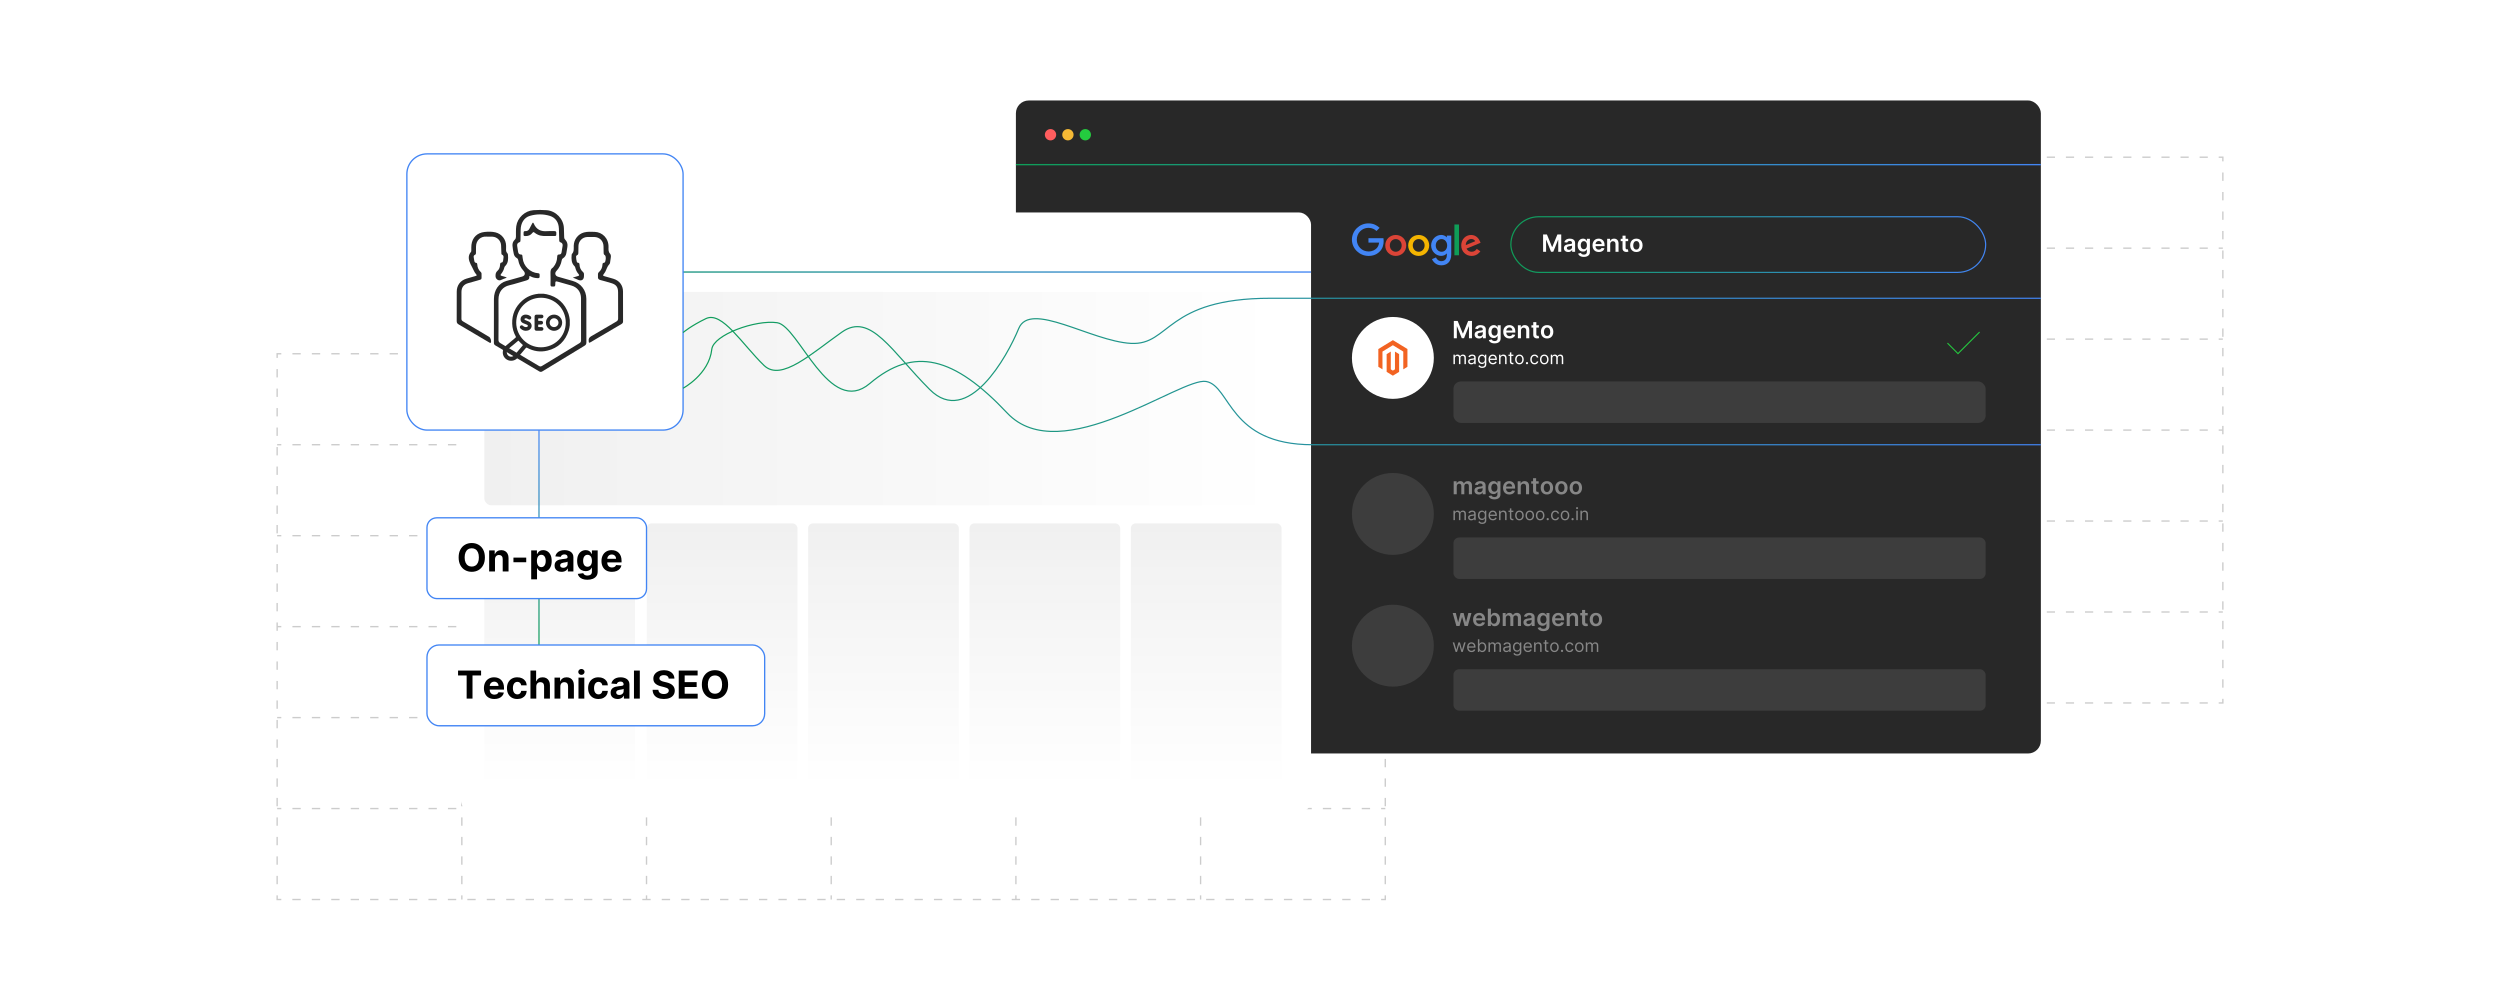 <?xml version="1.0" encoding="UTF-8"?><svg id="b" xmlns="http://www.w3.org/2000/svg" xmlns:xlink="http://www.w3.org/1999/xlink" viewBox="0 0 1000 400"><defs><filter id="c" x="172.16" y="72.345" width="364.8" height="264.96" filterUnits="userSpaceOnUse"><feOffset dx="0" dy="0"/><feGaussianBlur result="d" stdDeviation="4.067"/><feFlood flood-color="#4285f4" flood-opacity=".3"/><feComposite in2="d" operator="in"/><feComposite in="SourceGraphic"/></filter><linearGradient id="e" x1="184.361" y1="108.812" x2="524.417" y2="108.812" gradientUnits="userSpaceOnUse"><stop offset="0" stop-color="#0f9d58"/><stop offset="1" stop-color="#4285f4"/></linearGradient><linearGradient id="f" x1="193.721" y1="159.449" x2="512.624" y2="159.449" gradientUnits="userSpaceOnUse"><stop offset="0" stop-color="#f0f0f0"/><stop offset="1" stop-color="#fff"/></linearGradient><linearGradient id="g" x1="223.86" y1="315.115" x2="223.86" y2="209.356" gradientUnits="userSpaceOnUse"><stop offset="0" stop-color="#fff"/><stop offset="1" stop-color="#f0f0f0"/></linearGradient><linearGradient id="h" x1="288.85" x2="288.85" xlink:href="#g"/><linearGradient id="i" x1="353.395" x2="353.395" xlink:href="#g"/><linearGradient id="j" x1="417.94" x2="417.94" xlink:href="#g"/><linearGradient id="k" x1="482.485" x2="482.485" xlink:href="#g"/><linearGradient id="l" x1="215.594" y1="258.267" x2="215.594" y2="172.033" xlink:href="#e"/><filter id="m" x="137.578" y="36.803" width="160.8" height="160.32" filterUnits="userSpaceOnUse"><feOffset dx="0" dy="0"/><feGaussianBlur result="n" stdDeviation="8.234"/><feFlood flood-color="#878787" flood-opacity=".3"/><feComposite in2="n" operator="in"/><feComposite in="SourceGraphic"/></filter><filter id="o" x="158.53" y="195.035" width="112.32" height="56.64" filterUnits="userSpaceOnUse"><feOffset dx="0" dy="0"/><feGaussianBlur result="p" stdDeviation="3.97"/><feFlood flood-color="#878787" flood-opacity=".3"/><feComposite in2="p" operator="in"/><feComposite in="SourceGraphic"/></filter><linearGradient id="y" x1="604.102" y1="97.824" x2="794.5" y2="97.824" xlink:href="#e"/><linearGradient id="z" x1="273.073" y1="139.754" x2="816.346" y2="139.754" xlink:href="#e"/><linearGradient id="aa" x1="273.116" y1="153.405" x2="816.346" y2="153.405" xlink:href="#e"/><filter id="ab" x="155.669" y="243.054" width="165.6" height="62.4" filterUnits="userSpaceOnUse"><feOffset dx="0" dy="0"/><feGaussianBlur result="ac" stdDeviation="4.924"/><feFlood flood-color="#878787" flood-opacity=".3"/><feComposite in2="ac" operator="in"/><feComposite in="SourceGraphic"/></filter><linearGradient id="ad" x1="406.361" y1="65.858" x2="816.346" y2="65.858" xlink:href="#e"/></defs><polyline points="110.859 143.167 110.859 141.505 112.521 141.505" fill="none" stroke="#ccc" stroke-miterlimit="10" stroke-width=".554"/><line x1="116.965" y1="141.505" x2="550.228" y2="141.505" fill="none" stroke="#ccc" stroke-dasharray="3.333 4.444" stroke-miterlimit="10" stroke-width=".554"/><polyline points="552.45 141.505 554.112 141.505 554.112 143.167" fill="none" stroke="#ccc" stroke-miterlimit="10" stroke-width=".554"/><line x1="554.112" y1="147.623" x2="554.112" y2="355.917" fill="none" stroke="#ccc" stroke-dasharray="3.342 4.455" stroke-miterlimit="10" stroke-width=".554"/><polyline points="554.112 358.145 554.112 359.807 552.45 359.807" fill="none" stroke="#ccc" stroke-miterlimit="10" stroke-width=".554"/><line x1="548.006" y1="359.807" x2="114.743" y2="359.807" fill="none" stroke="#ccc" stroke-dasharray="3.333 4.444" stroke-miterlimit="10" stroke-width=".554"/><polyline points="112.521 359.807 110.859 359.807 110.859 358.145" fill="none" stroke="#ccc" stroke-miterlimit="10" stroke-width=".554"/><line x1="110.859" y1="353.689" x2="110.859" y2="145.395" fill="none" stroke="#ccc" stroke-dasharray="3.342 4.455" stroke-miterlimit="10" stroke-width=".554"/><line x1="110.859" y1="323.423" x2="112.521" y2="323.423" fill="none" stroke="#ccc" stroke-miterlimit="10" stroke-width=".554"/><line x1="116.965" y1="323.423" x2="550.228" y2="323.423" fill="none" stroke="#ccc" stroke-dasharray="3.333 4.444" stroke-miterlimit="10" stroke-width=".554"/><line x1="552.45" y1="323.423" x2="554.112" y2="323.423" fill="none" stroke="#ccc" stroke-miterlimit="10" stroke-width=".554"/><line x1="110.859" y1="287.04" x2="112.521" y2="287.04" fill="none" stroke="#ccc" stroke-miterlimit="10" stroke-width=".554"/><line x1="116.965" y1="287.04" x2="550.228" y2="287.04" fill="none" stroke="#ccc" stroke-dasharray="3.333 4.444" stroke-miterlimit="10" stroke-width=".554"/><line x1="552.45" y1="287.04" x2="554.112" y2="287.04" fill="none" stroke="#ccc" stroke-miterlimit="10" stroke-width=".554"/><line x1="110.859" y1="250.656" x2="112.521" y2="250.656" fill="none" stroke="#ccc" stroke-miterlimit="10" stroke-width=".554"/><line x1="116.965" y1="250.656" x2="550.228" y2="250.656" fill="none" stroke="#ccc" stroke-dasharray="3.333 4.444" stroke-miterlimit="10" stroke-width=".554"/><line x1="552.45" y1="250.656" x2="554.112" y2="250.656" fill="none" stroke="#ccc" stroke-miterlimit="10" stroke-width=".554"/><line x1="110.859" y1="214.273" x2="112.521" y2="214.273" fill="none" stroke="#ccc" stroke-miterlimit="10" stroke-width=".554"/><line x1="116.965" y1="214.273" x2="550.228" y2="214.273" fill="none" stroke="#ccc" stroke-dasharray="3.333 4.444" stroke-miterlimit="10" stroke-width=".554"/><line x1="552.45" y1="214.273" x2="554.112" y2="214.273" fill="none" stroke="#ccc" stroke-miterlimit="10" stroke-width=".554"/><line x1="110.859" y1="177.889" x2="112.521" y2="177.889" fill="none" stroke="#ccc" stroke-miterlimit="10" stroke-width=".554"/><line x1="116.965" y1="177.889" x2="550.228" y2="177.889" fill="none" stroke="#ccc" stroke-dasharray="3.333 4.444" stroke-miterlimit="10" stroke-width=".554"/><line x1="552.45" y1="177.889" x2="554.112" y2="177.889" fill="none" stroke="#ccc" stroke-miterlimit="10" stroke-width=".554"/><line x1="480.236" y1="141.505" x2="480.236" y2="143.167" fill="none" stroke="#ccc" stroke-miterlimit="10" stroke-width=".554"/><line x1="480.236" y1="147.623" x2="480.236" y2="355.917" fill="none" stroke="#ccc" stroke-dasharray="3.342 4.455" stroke-miterlimit="10" stroke-width=".554"/><line x1="480.236" y1="358.145" x2="480.236" y2="359.807" fill="none" stroke="#ccc" stroke-miterlimit="10" stroke-width=".554"/><line x1="406.361" y1="141.505" x2="406.361" y2="143.167" fill="none" stroke="#ccc" stroke-miterlimit="10" stroke-width=".554"/><line x1="406.361" y1="147.623" x2="406.361" y2="355.917" fill="none" stroke="#ccc" stroke-dasharray="3.342 4.455" stroke-miterlimit="10" stroke-width=".554"/><line x1="406.361" y1="358.145" x2="406.361" y2="359.807" fill="none" stroke="#ccc" stroke-miterlimit="10" stroke-width=".554"/><line x1="332.486" y1="141.505" x2="332.486" y2="143.167" fill="none" stroke="#ccc" stroke-miterlimit="10" stroke-width=".554"/><line x1="332.486" y1="147.623" x2="332.486" y2="355.917" fill="none" stroke="#ccc" stroke-dasharray="3.342 4.455" stroke-miterlimit="10" stroke-width=".554"/><line x1="332.486" y1="358.145" x2="332.486" y2="359.807" fill="none" stroke="#ccc" stroke-miterlimit="10" stroke-width=".554"/><line x1="258.61" y1="141.505" x2="258.61" y2="143.167" fill="none" stroke="#ccc" stroke-miterlimit="10" stroke-width=".554"/><line x1="258.61" y1="147.623" x2="258.61" y2="355.917" fill="none" stroke="#ccc" stroke-dasharray="3.342 4.455" stroke-miterlimit="10" stroke-width=".554"/><line x1="258.61" y1="358.145" x2="258.61" y2="359.807" fill="none" stroke="#ccc" stroke-miterlimit="10" stroke-width=".554"/><line x1="184.735" y1="141.505" x2="184.735" y2="143.167" fill="none" stroke="#ccc" stroke-miterlimit="10" stroke-width=".554"/><line x1="184.735" y1="147.623" x2="184.735" y2="355.917" fill="none" stroke="#ccc" stroke-dasharray="3.342 4.455" stroke-miterlimit="10" stroke-width=".554"/><line x1="184.735" y1="358.145" x2="184.735" y2="359.807" fill="none" stroke="#ccc" stroke-miterlimit="10" stroke-width=".554"/><polyline points="667.514 64.544 667.514 62.882 669.177 62.882" fill="none" stroke="#ccc" stroke-miterlimit="10" stroke-width=".554"/><line x1="673.543" y1="62.882" x2="885.296" y2="62.882" fill="none" stroke="#ccc" stroke-dasharray="3.275 4.366" stroke-miterlimit="10" stroke-width=".554"/><polyline points="887.479 62.882 889.141 62.882 889.141 64.544" fill="none" stroke="#ccc" stroke-miterlimit="10" stroke-width=".554"/><line x1="889.141" y1="68.999" x2="889.141" y2="277.294" fill="none" stroke="#ccc" stroke-dasharray="3.342 4.455" stroke-miterlimit="10" stroke-width=".554"/><polyline points="889.141 279.522 889.141 281.184 887.479 281.184" fill="none" stroke="#ccc" stroke-miterlimit="10" stroke-width=".554"/><line x1="883.113" y1="281.184" x2="671.36" y2="281.184" fill="none" stroke="#ccc" stroke-dasharray="3.275 4.366" stroke-miterlimit="10" stroke-width=".554"/><polyline points="669.177 281.184 667.514 281.184 667.514 279.522" fill="none" stroke="#ccc" stroke-miterlimit="10" stroke-width=".554"/><line x1="667.514" y1="275.066" x2="667.514" y2="66.772" fill="none" stroke="#ccc" stroke-dasharray="3.342 4.455" stroke-miterlimit="10" stroke-width=".554"/><line x1="667.514" y1="244.8" x2="669.177" y2="244.8" fill="none" stroke="#ccc" stroke-miterlimit="10" stroke-width=".554"/><line x1="673.543" y1="244.8" x2="885.296" y2="244.8" fill="none" stroke="#ccc" stroke-dasharray="3.275 4.366" stroke-miterlimit="10" stroke-width=".554"/><line x1="887.479" y1="244.8" x2="889.141" y2="244.8" fill="none" stroke="#ccc" stroke-miterlimit="10" stroke-width=".554"/><line x1="667.514" y1="208.416" x2="669.177" y2="208.416" fill="none" stroke="#ccc" stroke-miterlimit="10" stroke-width=".554"/><line x1="673.543" y1="208.416" x2="885.296" y2="208.416" fill="none" stroke="#ccc" stroke-dasharray="3.275 4.366" stroke-miterlimit="10" stroke-width=".554"/><line x1="887.479" y1="208.416" x2="889.141" y2="208.416" fill="none" stroke="#ccc" stroke-miterlimit="10" stroke-width=".554"/><line x1="667.514" y1="172.033" x2="669.177" y2="172.033" fill="none" stroke="#ccc" stroke-miterlimit="10" stroke-width=".554"/><line x1="673.543" y1="172.033" x2="885.296" y2="172.033" fill="none" stroke="#ccc" stroke-dasharray="3.275 4.366" stroke-miterlimit="10" stroke-width=".554"/><line x1="887.479" y1="172.033" x2="889.141" y2="172.033" fill="none" stroke="#ccc" stroke-miterlimit="10" stroke-width=".554"/><line x1="667.514" y1="135.649" x2="669.177" y2="135.649" fill="none" stroke="#ccc" stroke-miterlimit="10" stroke-width=".554"/><line x1="673.543" y1="135.649" x2="885.296" y2="135.649" fill="none" stroke="#ccc" stroke-dasharray="3.275 4.366" stroke-miterlimit="10" stroke-width=".554"/><line x1="887.479" y1="135.649" x2="889.141" y2="135.649" fill="none" stroke="#ccc" stroke-miterlimit="10" stroke-width=".554"/><line x1="667.514" y1="99.265" x2="669.177" y2="99.265" fill="none" stroke="#ccc" stroke-miterlimit="10" stroke-width=".554"/><line x1="673.543" y1="99.265" x2="885.296" y2="99.265" fill="none" stroke="#ccc" stroke-dasharray="3.275 4.366" stroke-miterlimit="10" stroke-width=".554"/><line x1="887.479" y1="99.265" x2="889.141" y2="99.265" fill="none" stroke="#ccc" stroke-miterlimit="10" stroke-width=".554"/><line x1="815.265" y1="62.882" x2="815.265" y2="64.544" fill="none" stroke="#ccc" stroke-miterlimit="10" stroke-width=".554"/><line x1="815.265" y1="68.999" x2="815.265" y2="277.294" fill="none" stroke="#ccc" stroke-dasharray="3.342 4.455" stroke-miterlimit="10" stroke-width=".554"/><line x1="815.265" y1="279.522" x2="815.265" y2="281.184" fill="none" stroke="#ccc" stroke-miterlimit="10" stroke-width=".554"/><line x1="741.39" y1="62.882" x2="741.39" y2="64.544" fill="none" stroke="#ccc" stroke-miterlimit="10" stroke-width=".554"/><line x1="741.39" y1="68.999" x2="741.39" y2="277.294" fill="none" stroke="#ccc" stroke-dasharray="3.342 4.455" stroke-miterlimit="10" stroke-width=".554"/><line x1="741.39" y1="279.522" x2="741.39" y2="281.184" fill="none" stroke="#ccc" stroke-miterlimit="10" stroke-width=".554"/><rect x="406.361" y="40.193" width="409.985" height="261.202" rx="5.128" ry="5.128" fill="#282828"/><rect x="184.361" y="84.982" width="340.056" height="240.004" rx="4.857" ry="4.857" fill="#fff" filter="url(#c)"/><circle cx="197.767" cy="97.553" r="2.267" fill="#ff5d5e"/><circle cx="204.724" cy="97.553" r="2.267" fill="#f5b935"/><circle cx="211.681" cy="97.553" r="2.267" fill="#24cb3f"/><line x1="184.361" y1="108.812" x2="524.417" y2="108.812" fill="none" stroke="url(#e)" stroke-miterlimit="10" stroke-width=".539"/><rect x="193.721" y="116.78" width="318.903" height="85.337" rx="2.73" ry="2.73" fill="url(#f)"/><rect x="193.721" y="209.356" width="60.279" height="105.76" rx="1.935" ry="1.935" fill="url(#g)"/><rect x="258.711" y="209.356" width="60.279" height="105.76" rx="1.935" ry="1.935" fill="url(#h)"/><rect x="323.255" y="209.356" width="60.279" height="105.76" rx="1.935" ry="1.935" fill="url(#i)"/><rect x="387.8" y="209.356" width="60.279" height="105.76" rx="1.935" ry="1.935" fill="url(#j)"/><rect x="452.345" y="209.356" width="60.279" height="105.76" rx="1.935" ry="1.935" fill="url(#k)"/><line x1="215.594" y1="172.033" x2="215.594" y2="258.267" fill="none" stroke="url(#l)" stroke-miterlimit="10" stroke-width=".482"/><rect x="162.749" y="61.553" width="110.48" height="110.48" rx="8.067" ry="8.067" fill="#fff" filter="url(#m)"/><rect x="170.791" y="207.129" width="87.819" height="32.311" rx="3.889" ry="3.889" fill="#fff" filter="url(#o)"/><rect x="170.791" y="207.129" width="87.819" height="32.311" rx="3.889" ry="3.889" fill="none" stroke="#4285f4" stroke-miterlimit="10" stroke-width=".539"/><rect x="162.749" y="61.553" width="110.48" height="110.48" rx="8.067" ry="8.067" fill="none" stroke="#4285f4" stroke-miterlimit="10" stroke-width=".539"/><path d="M234.541,128.226c0,2.907-.016,5.814.013,8.721.006.627-.187,1.012-.732,1.34-5.627,3.399-11.243,6.816-16.85,10.248-.484.296-.838.284-1.316-.001-5.827-3.469-11.664-6.921-17.506-10.364-.433-.256-.598-.567-.597-1.06.011-5.86-.019-11.72.018-17.58.022-3.534,1.961-6.273,4.957-7.141,1.904-.552,3.818-1.07,5.728-1.603.178-.05.357-.094.534-.143,1.212-.333,1.506-1.346.638-2.3-1.116-1.227-1.855-2.631-2.128-4.272-.06-.361-.215-.626-.55-.822-.622-.364-1.052-.915-1.215-1.617-.255-1.099-.455-2.212-.542-3.339-.073-.95.234-1.78.934-2.434.334-.312.438-.667.448-1.108.031-1.428-.068-2.858.131-4.284.469-3.364,3.454-6.149,6.851-6.394,1.774-.128,3.545-.139,5.319.003,3.727.298,6.799,3.537,6.886,7.264.028,1.198.083,2.396.11,3.595.008.34.091.611.345.862.829.819,1.136,1.817.938,2.97-.141.817-.282,1.635-.408,2.455-.138.898-.587,1.602-1.343,2.084-.326.208-.454.455-.517.826-.278,1.633-.987,3.056-2.129,4.269-.802.852-.47,1.972.65,2.291,1.951.556,3.898,1.126,5.852,1.672,3.29.92,5.46,3.721,5.481,7.141.018,2.907.004,5.814.004,8.721ZM232.406,127.569c0-2.722,0-5.443,0-8.165,0-.046-0-.092-.001-.138-.022-2.494-1.439-4.361-3.836-5.05-1.661-.477-3.326-.945-4.987-1.422-1.44-.414-1.48-.417-1.464,1.093.009.823-.491.72-1.002.735-.529.015-.942.001-.918-.743.047-1.475.051-2.953,0-4.428-.033-.96.002-1.838.938-2.398.094-.056.155-.169.229-.258.947-1.139,1.451-2.445,1.5-3.929.019-.573.055-1.115.886-1.081.462.019.772-.325.858-.771.173-.904.322-1.815.443-2.727.082-.617-.182-1.14-.77-1.32-.531-.163-.585-.478-.593-.926-.03-1.544-.066-3.088-.13-4.631-.102-2.471-1.31-4.337-3.621-5.056-2.594-.808-5.362-.776-7.972-.011-2.374.696-3.663,2.906-3.704,5.602-.021,1.361-.026,2.722-.064,4.082-.01.348.023.739-.469.89-.704.217-.959.759-.863,1.46.109.798.252,1.592.376,2.388.102.659.452,1.048,1.148,1.049.37.001.543.172.565.541.017.298.083.594.11.892.288,3.174,2.987,5.832,6.165,6.043.44.029.633.199.617.631-.008.207-.014.416.003.622.046.539-.197.75-.73.73-1.029-.039-2.013-.231-2.92-.738-.273-.153-.517-.2-.481.225.079.924-.484,1.237-1.246,1.449-2.265.63-4.499,1.383-6.786,1.915-2.48.577-4.322,2.539-4.296,5.723.044,5.351.025,10.702-.004,16.053-.004.667.213,1.03.779,1.362,5.151,3.023,10.288,6.07,15.419,9.127.433.258.76.266,1.196-.001,4.996-3.057,10.001-6.101,15.015-9.128.455-.275.624-.586.621-1.11-.021-2.86-.01-5.72-.01-8.58Z" fill="#282828"/><path d="M229.103,111.036c.786-.238,1.393-.444,2.011-.601.543-.139.735-.322.293-.823-.635-.72-1.056-1.562-1.282-2.5-.053-.22-.111-.432-.295-.609-1.327-1.273-1.303-2.903-1.17-4.555.011-.134.045-.297.131-.388.894-.951.681-2.135.703-3.268.047-2.477,1.725-4.674,4.105-5.311,1.399-.374,2.834-.28,4.264-.235,2.939.092,5.655,2.431,5.549,6.191-.025.885-.098,1.769.598,2.536.36.397.405,1.012.301,1.586-.086.476-.139.958-.21,1.436-.062.411-.065.898-.349,1.178-.892.877-1.111,2.089-1.683,3.121-.155.281-.352.541-.547.798-.446.588-.414.701.317.912,1.152.333,2.307.652,3.458.986,2.417.701,3.891,2.593,3.905,5.092.021,3.991-.001,7.982.015,11.973.002.504-.189.792-.618,1.043-4.1,2.401-8.189,4.821-12.282,7.234-.748.441-.768.391-.85-.473-.085-.894.223-1.414,1.022-1.87,3.366-1.918,6.684-3.921,10.036-5.865.526-.305.725-.649.72-1.262-.029-3.483-.012-6.967-.015-10.45-.002-2.08-.771-3.104-2.75-3.673-1.44-.414-2.872-.859-4.325-1.223-.747-.187-1.051-.577-.973-1.323.029-.274.022-.554.001-.83-.034-.445.1-.78.448-1.09.849-.756,1.279-1.737,1.345-2.867.025-.431.082-.791.628-.792.065-0.0.135-.033.193-.068.565-.336.716-2.627.155-2.953-.388-.226-.49-.52-.499-.901-.023-.899-.033-1.799-.052-2.698-.045-2.122-1.559-3.649-3.683-3.692-.945-.019-1.892-.026-2.837.008-1.918.069-3.436,1.602-3.503,3.52-.031.899-.03,1.799-.042,2.699-.006.45-.029.873-.549,1.077-.218.086-.368.303-.366.55.007.717.125,1.421.315,2.11.051.186.226.318.414.329.52.029.623.338.646.788.063,1.182.536,2.185,1.434,2.967.248.216.372.453.356.779-.013.253-.001.507-.001.761-0,1.573-1.069,2.196-2.494,1.483-.587-.293-1.211-.512-1.99-.836Z" fill="#282828"/><path d="M202.735,111.062c-.967.285-1.703.714-2.487.997-.956.345-1.979-.495-2.027-1.491-.043-.884.054-1.635.807-2.278.66-.564.937-1.411.987-2.296.029-.504.063-.993.75-1.014.08-.003.183-.065.233-.132.356-.473.267-1.059.372-1.593.11-.559.109-1.118-.559-1.398-.296-.124-.242-.415-.253-.663-.042-1.013-.078-2.027-.122-3.04-.082-1.889-1.57-3.398-3.459-3.478-.829-.035-1.664.033-2.49-.027-2.037-.147-4.046,1.326-4.081,3.992-.011.83-.021,1.661-.021,2.491,0,.366-.051.658-.456.831-.405.173-.536.53-.438.978.094.427.151.862.215,1.295.069.464.206.858.765.912.37.036.421.342.434.612.06,1.24.542,2.277,1.454,3.11.302.276.266.62.262.961-.025,2.167.283,1.805-1.773,2.42-1.192.356-2.395.68-3.594,1.014-1.718.477-2.664,1.694-2.668,3.491-.009,3.576.006,7.151-.013,10.727-.003.504.173.794.603,1.047,3.498,2.059,6.984,4.139,10.473,6.214.599.356.986,1.687.677,2.292-.135.264-.311.127-.46.043-.562-.318-1.118-.646-1.674-.975-3.574-2.113-7.141-4.237-10.727-6.329-.564-.329-.795-.694-.789-1.364.033-3.921.012-7.843.018-11.765.004-2.524,1.442-4.451,3.874-5.187,1.191-.361,2.393-.687,3.587-1.039.657-.193.676-.272.228-.812-.296-.357-.579-.726-.758-1.152-.406-.966-.974-1.861-1.409-2.785-.725-1.538-1.209-3.292.136-4.873.184-.216.16-.471.166-.723.017-.715-.028-1.436.057-2.143.352-2.931,2.312-4.84,5.258-5.145,1.449-.15,2.907-.185,4.334.157,2.502.599,4.243,2.821,4.271,5.384.004.415.016.832-.01,1.245-.038.615.004,1.186.466,1.669.15.157.271.404.286.619.12,1.642.214,3.288-1.123,4.573-.174.168-.276.352-.329.589-.209.94-.644,1.769-1.248,2.518-.41.508-.35.644.281.845.601.192,1.245.265,1.974.675Z" fill="#282828"/><path d="M219.478,94.405c-1.471-.006-2.958.136-4.35-.54-.48-.233-.949-.481-1.348-.834-.315-.279-.521-.247-.778.096-.756,1.01-1.799,1.379-3.039,1.298-.379-.025-.547-.174-.535-.548.008-.254.016-.508.004-.761-.022-.469.203-.701.661-.666.922.069,1.451-.404,1.811-1.2.294-.65.66-1.268.991-1.901.182-.349.367-.398.568-.017.011.02.024.04.033.061,1.015,2.44,2.893,3.308,5.439,3.063.891-.086,1.799.009,2.697-.021.633-.021.974.179.882.867-.021.159-.013.323-.004.484.027.438-.169.631-.612.623-.807-.014-1.615-.004-2.422-.004Z" fill="#282828"/><g id="q"><g id="r"><path id="s" d="M540.772,95.859c0-3.584,3.014-6.512,6.611-6.512,1.984,0,3.398.781,4.465,1.798l-1.253,1.253c-.757-.719-1.798-1.265-3.212-1.265-2.617,0-4.664,2.108-4.664,4.726s2.046,4.726,4.664,4.726c1.699,0,2.667-.682,3.287-1.302.508-.508.843-1.24.967-2.233h-4.254v-1.774h5.991c.062.323.099.695.099,1.116,0,1.339-.36,2.989-1.538,4.155-1.141,1.191-2.605,1.823-4.54,1.823-3.609-.012-6.623-2.927-6.623-6.512Z" fill="#4285f4"/><path id="t" d="M558.298,93.987c-2.319,0-4.205,1.761-4.205,4.192,0,2.419,1.885,4.192,4.205,4.192s4.205-1.774,4.205-4.192c0-2.431-1.885-4.192-4.205-4.192ZM558.298,100.709c-1.265,0-2.369-1.042-2.369-2.543,0-1.513,1.091-2.543,2.369-2.543,1.265,0,2.369,1.03,2.369,2.543,0,1.501-1.104,2.543-2.369,2.543Z" fill="#db4437"/><path id="u" d="M567.476,93.987c-2.319,0-4.205,1.761-4.205,4.192,0,2.419,1.885,4.192,4.205,4.192s4.205-1.774,4.205-4.192c0-2.431-1.885-4.192-4.205-4.192ZM567.476,100.709c-1.265,0-2.369-1.042-2.369-2.543,0-1.513,1.091-2.543,2.369-2.543s2.369,1.03,2.369,2.543c0,1.501-1.104,2.543-2.369,2.543Z" fill="#f4b400"/><path id="v" d="M578.738,94.234v.682h-.062c-.409-.496-1.203-.943-2.208-.943-2.096,0-4.019,1.836-4.019,4.205,0,2.344,1.923,4.18,4.019,4.18,1.005,0,1.798-.447,2.208-.955h.062v.608c0,1.6-.856,2.456-2.233,2.456-1.129,0-1.823-.806-2.108-1.488l-1.6.67c.459,1.116,1.687,2.481,3.721,2.481,2.158,0,3.981-1.265,3.981-4.366v-7.529h-1.761ZM576.63,100.709c-1.265,0-2.332-1.067-2.332-2.53,0-1.476,1.067-2.555,2.332-2.555,1.253,0,2.233,1.079,2.233,2.555.012,1.476-.98,2.53-2.233,2.53Z" fill="#4285f4"/><rect id="w" x="581.764" y="89.794" width="1.836" height="12.316" fill="#0f9d58"/><path id="x" d="M588.648,100.709c-.943,0-1.6-.434-2.034-1.265l5.606-2.319-.186-.471c-.347-.943-1.414-2.667-3.584-2.667-2.158,0-3.957,1.699-3.957,4.192,0,2.344,1.774,4.192,4.155,4.192,1.923,0,3.026-1.178,3.498-1.861l-1.426-.955c-.484.695-1.129,1.153-2.071,1.153ZM588.512,95.599c.732,0,1.352.36,1.55.893l-3.746,1.55c-.05-1.612,1.253-2.443,2.195-2.443Z" fill="#db4437"/></g></g><rect x="604.343" y="86.697" width="189.916" height="22.255" rx="11.127" ry="11.127" fill="none" stroke="url(#y)" stroke-miterlimit="10" stroke-width=".482"/><path d="M617.236,93.788h1.534l2.055,5.015h.081l2.055-5.015h1.534v6.921h-1.203v-4.755h-.065l-1.912,4.734h-.899l-1.912-4.744h-.065v4.765h-1.203v-6.921Z" fill="#fff"/><path d="M627.3,100.813c-.329,0-.625-.059-.887-.177-.263-.119-.47-.294-.622-.525-.152-.232-.229-.519-.229-.858,0-.293.055-.535.163-.727.107-.191.255-.345.442-.46.186-.115.398-.202.634-.262s.478-.103.731-.13c.304-.032.551-.06.74-.087.189-.025.327-.066.414-.121.086-.056.13-.142.13-.259v-.021c0-.254-.076-.451-.227-.591-.151-.14-.368-.21-.652-.21-.3,0-.537.065-.711.196-.175.131-.293.285-.353.463l-1.143-.162c.091-.315.239-.58.446-.793s.461-.372.761-.479c.3-.106.631-.16.993-.16.25,0,.499.029.747.088s.474.154.679.289c.205.134.37.315.495.545.125.231.188.518.188.862v3.474h-1.176v-.713h-.04c-.074.144-.179.278-.312.403-.135.125-.303.226-.504.301-.201.076-.438.113-.708.113ZM627.617,99.915c.246,0,.459-.049.639-.147.181-.098.319-.228.418-.39.098-.162.146-.34.146-.531v-.611c-.038.031-.102.06-.194.088-.091.027-.193.051-.306.071-.112.019-.224.038-.334.054-.111.016-.207.029-.288.041-.182.024-.346.065-.489.121-.144.057-.259.135-.342.235-.083.1-.125.229-.125.387,0,.226.082.396.247.51.164.115.374.173.628.173Z" fill="#fff"/><path d="M633.53,102.764c-.44,0-.816-.06-1.132-.178s-.569-.276-.761-.475-.324-.418-.398-.659l1.102-.267c.05.102.122.202.217.303.094.1.222.184.383.25s.364.1.61.1c.347,0,.634-.084.861-.252s.342-.443.342-.826v-.983h-.061c-.062.126-.154.256-.275.389-.12.133-.279.244-.476.334-.197.091-.444.136-.742.136-.398,0-.76-.094-1.083-.282s-.58-.47-.77-.845-.285-.846-.285-1.411c0-.569.095-1.052.285-1.444.19-.394.448-.691.772-.895s.685-.306,1.084-.306c.305,0,.555.051.752.153s.354.226.472.368c.117.144.206.278.267.404h.068v-.858h1.206v5.275c0,.443-.105.81-.317,1.102-.212.29-.502.508-.869.651-.367.144-.783.217-1.25.217ZM633.54,99.675c.26,0,.48-.062.663-.19.183-.126.32-.308.415-.544s.143-.52.143-.852c0-.326-.047-.612-.141-.858-.094-.245-.231-.436-.412-.572-.182-.137-.404-.205-.668-.205-.273,0-.5.071-.682.213-.183.143-.32.337-.413.583-.092.247-.139.527-.139.84,0,.318.047.596.141.833.094.238.232.423.416.555s.409.197.677.197Z" fill="#fff"/><path d="M639.523,100.81c-.52,0-.97-.108-1.347-.326-.378-.218-.668-.526-.87-.926-.203-.4-.305-.871-.305-1.414,0-.534.102-1.003.306-1.408.204-.404.49-.72.857-.945.367-.227.798-.34,1.294-.34.319,0,.622.051.907.153s.537.261.757.475c.22.215.393.486.519.816s.19.723.19,1.178v.375h-4.255v-.824h3.082c-.002-.234-.053-.443-.151-.627-.1-.184-.237-.328-.414-.435-.177-.105-.383-.158-.617-.158-.25,0-.47.06-.659.181-.189.12-.336.278-.44.473-.104.195-.158.408-.161.641v.72c0,.302.056.56.166.775s.265.38.463.493c.198.114.431.171.696.171.178,0,.339-.025.483-.076.144-.051.269-.125.375-.225.105-.099.185-.222.24-.368l1.142.128c-.072.303-.209.565-.41.789-.202.225-.459.398-.772.52-.314.123-.671.185-1.074.185Z" fill="#fff"/><path d="M644.087,97.668v3.041h-1.223v-5.19h1.169v.882h.06c.119-.29.31-.521.573-.692.262-.172.587-.257.975-.257.358,0,.671.076.938.23.268.153.475.375.622.666.147.29.22.643.218,1.058v3.305h-1.224v-3.115c0-.348-.089-.619-.269-.815-.179-.196-.426-.294-.741-.294-.214,0-.404.047-.569.14-.166.094-.295.229-.389.404s-.141.389-.141.639Z" fill="#fff"/><path d="M651.259,95.519v.946h-2.984v-.946h2.984ZM649.012,94.275h1.223v4.872c0,.165.025.29.076.377s.118.146.201.178.176.047.277.047c.076,0,.146-.005.211-.017s.113-.021.146-.03l.207.956c-.065.022-.159.048-.279.074-.12.027-.268.043-.44.048-.307.009-.583-.038-.828-.141-.246-.102-.44-.262-.583-.478-.144-.216-.214-.486-.211-.81v-5.075Z" fill="#fff"/><path d="M654.546,100.81c-.507,0-.946-.111-1.317-.335-.372-.223-.66-.535-.864-.935-.203-.401-.306-.87-.306-1.406s.102-1.006.306-1.409c.204-.403.492-.716.864-.94.371-.223.81-.334,1.317-.334s.946.111,1.318.334c.371.224.659.536.863.94.203.403.306.873.306,1.409s-.102,1.005-.306,1.406c-.204.4-.492.713-.863.935-.372.224-.811.335-1.318.335ZM654.553,99.83c.274,0,.505-.076.69-.228.185-.152.322-.356.414-.613.091-.257.137-.543.137-.858,0-.317-.046-.606-.137-.863-.092-.258-.23-.464-.414-.617s-.415-.23-.69-.23c-.281,0-.516.076-.701.23s-.324.359-.416.617c-.091.258-.137.546-.137.863,0,.315.046.602.137.858.092.257.231.461.416.613.185.151.42.228.701.228Z" fill="#fff"/><path d="M581.531,128.377h1.534l2.055,5.015h.081l2.055-5.015h1.534v6.921h-1.203v-4.755h-.065l-1.912,4.734h-.899l-1.912-4.744h-.065v4.765h-1.203v-6.921Z" fill="#fff"/><path d="M591.595,135.402c-.329,0-.625-.059-.887-.177-.263-.119-.47-.294-.622-.525-.152-.232-.229-.519-.229-.858,0-.293.055-.535.163-.727.107-.191.255-.345.442-.46.186-.115.398-.202.634-.262s.478-.103.731-.13c.304-.032.551-.06.74-.087.189-.025.327-.066.414-.121.086-.056.13-.142.13-.259v-.021c0-.254-.076-.451-.227-.591-.151-.14-.368-.21-.652-.21-.3,0-.537.065-.711.196-.175.131-.293.285-.353.463l-1.143-.162c.091-.315.239-.58.446-.793s.461-.372.761-.479c.3-.106.631-.16.993-.16.25,0,.499.029.747.088s.474.154.679.289c.205.134.37.315.495.545.125.231.188.518.188.862v3.474h-1.176v-.713h-.04c-.074.144-.179.278-.312.403-.135.125-.303.226-.504.301-.201.076-.438.113-.708.113ZM591.912,134.504c.246,0,.459-.049.639-.147.181-.098.319-.228.418-.39.098-.162.146-.34.146-.531v-.611c-.038.031-.102.06-.194.088-.091.027-.193.051-.306.071-.112.019-.224.038-.334.054-.111.016-.207.029-.288.041-.182.024-.346.065-.489.121-.144.057-.259.135-.342.235-.083.1-.125.229-.125.387,0,.226.082.396.247.51.164.115.374.173.628.173Z" fill="#fff"/><path d="M597.825,137.352c-.44,0-.816-.06-1.132-.178s-.569-.276-.761-.475-.324-.418-.398-.659l1.102-.267c.05.102.122.202.217.303.094.1.222.184.383.25s.364.1.61.1c.347,0,.634-.084.861-.252s.342-.443.342-.826v-.983h-.061c-.062.126-.154.256-.275.389-.12.133-.279.244-.476.334-.197.091-.444.136-.742.136-.398,0-.76-.094-1.083-.282s-.58-.47-.77-.845-.285-.846-.285-1.411c0-.569.095-1.052.285-1.444.19-.394.448-.691.772-.895s.685-.306,1.084-.306c.305,0,.555.051.752.153s.354.226.472.368c.117.144.206.278.267.404h.068v-.858h1.206v5.275c0,.443-.105.81-.317,1.102-.212.29-.502.508-.869.651-.367.144-.783.217-1.25.217ZM597.835,134.264c.26,0,.48-.062.663-.19.183-.126.32-.308.415-.544s.143-.52.143-.852c0-.326-.047-.612-.141-.858-.094-.245-.231-.436-.412-.572-.182-.137-.404-.205-.668-.205-.273,0-.5.071-.682.213-.183.143-.32.337-.413.583-.092.247-.139.527-.139.84,0,.318.047.596.141.833.094.238.232.423.416.555s.409.197.677.197Z" fill="#fff"/><path d="M603.817,135.399c-.52,0-.97-.108-1.347-.326-.378-.218-.668-.526-.87-.926-.203-.4-.305-.871-.305-1.414,0-.534.102-1.003.306-1.408.204-.404.49-.72.857-.945.367-.227.798-.34,1.294-.34.319,0,.622.051.907.153s.537.261.757.475c.22.215.393.486.519.816s.19.723.19,1.178v.375h-4.255v-.824h3.082c-.002-.234-.053-.443-.151-.627-.1-.184-.237-.328-.414-.435-.177-.105-.383-.158-.617-.158-.25,0-.47.06-.659.181-.189.12-.336.278-.44.473-.104.195-.158.408-.161.641v.72c0,.302.056.56.166.775s.265.38.463.493c.198.114.431.171.696.171.178,0,.339-.025.483-.076.144-.051.269-.125.375-.225.105-.099.185-.222.24-.368l1.142.128c-.072.303-.209.565-.41.789-.202.225-.459.398-.772.52-.314.123-.671.185-1.074.185Z" fill="#fff"/><path d="M608.382,132.257v3.041h-1.223v-5.19h1.169v.882h.06c.119-.29.31-.521.573-.692.262-.172.587-.257.975-.257.358,0,.671.076.938.23.268.153.475.375.622.666.147.29.22.643.218,1.058v3.305h-1.224v-3.115c0-.348-.089-.619-.269-.815-.179-.196-.426-.294-.741-.294-.214,0-.404.047-.569.14-.166.094-.295.229-.389.404s-.141.389-.141.639Z" fill="#fff"/><path d="M615.554,130.107v.946h-2.984v-.946h2.984ZM613.307,128.864h1.223v4.872c0,.165.025.29.076.377s.118.146.201.178.176.047.277.047c.076,0,.146-.005.211-.017s.113-.021.146-.03l.207.956c-.065.022-.159.048-.279.074-.12.027-.268.043-.44.048-.307.009-.583-.038-.828-.141-.246-.102-.44-.262-.583-.478-.144-.216-.214-.486-.211-.81v-5.075Z" fill="#fff"/><path d="M618.841,135.399c-.507,0-.946-.111-1.317-.335-.372-.223-.66-.535-.864-.935-.203-.401-.306-.87-.306-1.406s.102-1.006.306-1.409c.204-.403.492-.716.864-.94.371-.223.81-.334,1.317-.334s.946.111,1.318.334c.371.224.659.536.863.94.203.403.306.873.306,1.409s-.102,1.005-.306,1.406c-.204.4-.492.713-.863.935-.372.224-.811.335-1.318.335ZM618.848,134.419c.274,0,.505-.076.69-.228.185-.152.322-.356.414-.613.091-.257.137-.543.137-.858,0-.317-.046-.606-.137-.863-.092-.258-.23-.464-.414-.617s-.415-.23-.69-.23c-.281,0-.516.076-.701.23s-.324.359-.416.617c-.091.258-.137.546-.137.863,0,.315.046.602.137.858.092.257.231.461.416.613.185.151.42.228.701.228Z" fill="#fff"/><path d="M581.382,145.661v-3.792h.562v.593h.05c.079-.202.206-.36.383-.473.176-.112.388-.169.634-.169.25,0,.459.057.626.169s.298.271.392.473h.039c.098-.196.243-.352.438-.468.193-.116.427-.174.698-.174.339,0,.616.105.832.317.216.211.323.54.323.985v2.538h-.583v-2.538c0-.279-.076-.479-.23-.6-.152-.12-.333-.18-.54-.18-.267,0-.474.08-.62.24s-.22.363-.22.608v2.469h-.592v-2.597c0-.216-.07-.39-.21-.522-.14-.132-.32-.198-.541-.198-.151,0-.292.04-.423.121-.131.08-.236.191-.316.334s-.119.307-.119.492v2.37h-.583Z" fill="#fff"/><path d="M588.541,145.75c-.241,0-.459-.046-.654-.137-.196-.092-.352-.224-.467-.398s-.173-.384-.173-.631c0-.218.043-.394.128-.529.086-.136.2-.242.344-.32.143-.077.302-.135.475-.174.174-.038.349-.069.525-.093.23-.029.417-.052.561-.067.144-.016.249-.043.315-.08.066-.038.101-.103.101-.198v-.019c0-.243-.066-.433-.199-.567s-.333-.202-.601-.202c-.278,0-.497.06-.654.183-.158.121-.27.251-.334.39l-.553-.197c.099-.231.231-.41.397-.54.165-.129.347-.22.543-.272s.391-.077.581-.077c.122,0,.263.015.421.043.159.029.312.088.462.177s.273.223.371.402c.1.179.148.42.148.721v2.498h-.582v-.514h-.03c-.039.083-.105.171-.197.265s-.215.174-.368.239c-.152.065-.34.099-.56.099ZM588.63,145.226c.23,0,.425-.045.583-.136.159-.091.279-.207.36-.351.082-.143.123-.294.123-.451v-.533c-.025.029-.079.056-.162.08-.083.023-.179.044-.286.061-.108.018-.213.032-.314.044-.102.013-.184.023-.246.031-.151.019-.292.052-.423.095-.131.044-.236.109-.316.195s-.119.204-.119.352c0,.203.075.355.226.458s.342.154.574.154Z" fill="#fff"/><path d="M592.875,147.162c-.281,0-.523-.036-.726-.107s-.371-.165-.505-.281-.24-.24-.319-.372l.464-.325c.053.068.119.148.2.238.08.089.191.167.332.234.141.066.325.1.554.1.307,0,.559-.074.758-.222.199-.148.299-.381.299-.696v-.77h-.049c-.043.069-.103.154-.182.256-.078.101-.19.19-.336.269s-.342.117-.589.117c-.306,0-.58-.072-.823-.217-.242-.144-.435-.355-.575-.632s-.211-.612-.211-1.008c0-.388.068-.727.205-1.016.137-.288.326-.513.57-.671.243-.159.524-.238.844-.238.247,0,.443.04.589.122.145.081.258.174.336.276s.139.188.182.253h.059v-.603h.564v3.9c0,.326-.074.592-.222.796-.146.205-.345.355-.592.452-.248.097-.523.144-.826.144ZM592.856,145.078c.233,0,.431-.053.593-.16.161-.106.283-.261.367-.462.084-.2.126-.44.126-.721,0-.273-.041-.514-.123-.723s-.204-.373-.365-.491c-.161-.119-.36-.178-.598-.178-.247,0-.452.062-.616.188-.163.125-.286.293-.367.503-.082.211-.122.444-.122.701,0,.264.041.496.124.697.083.202.207.36.37.475.164.114.368.171.611.171Z" fill="#fff"/><path d="M597.171,145.74c-.365,0-.681-.081-.944-.243s-.468-.39-.609-.682c-.143-.292-.214-.632-.214-1.02s.071-.731.214-1.028c.142-.297.341-.529.597-.696s.556-.25.897-.25c.197,0,.393.033.585.099s.368.172.526.319c.157.147.283.342.377.584.095.242.142.54.142.894v.247h-2.923v-.504h2.33c0-.214-.043-.404-.127-.572-.085-.168-.205-.301-.36-.398-.156-.098-.339-.145-.55-.145-.231,0-.433.057-.601.171-.169.115-.299.264-.389.446-.091.183-.136.378-.136.587v.336c0,.286.05.528.148.727.1.199.238.35.416.452s.385.154.62.154c.153,0,.292-.021.416-.065s.231-.109.322-.197c.09-.088.16-.198.21-.33l.562.158c-.06.191-.159.358-.299.503-.14.144-.312.256-.519.335-.205.08-.436.12-.693.12Z" fill="#fff"/><path d="M600.212,143.38v2.281h-.583v-3.792h.562v.593h.05c.089-.192.224-.348.404-.465.182-.118.415-.177.701-.177.257,0,.481.052.674.156.193.104.343.263.449.475.107.211.161.478.161.801v2.409h-.583v-2.37c0-.298-.077-.53-.231-.697-.155-.167-.367-.25-.638-.25-.185,0-.352.04-.497.121-.145.08-.261.198-.345.352-.083.154-.125.343-.125.562Z" fill="#fff"/><path d="M605.347,141.869v.494h-1.966v-.494h1.966ZM603.954,140.961h.582v3.614c0,.164.024.287.073.369.049.081.111.136.188.163.076.026.157.04.243.04.065,0,.117-.004.158-.011.041-.008.074-.014.099-.019l.118.523c-.039.015-.095.03-.165.046-.071.016-.16.023-.27.023-.164,0-.325-.036-.482-.106-.157-.071-.287-.179-.39-.323-.102-.145-.154-.328-.154-.548v-3.772Z" fill="#fff"/><path d="M607.765,145.74c-.342,0-.642-.082-.899-.244-.258-.163-.458-.392-.603-.685-.144-.292-.216-.635-.216-1.026,0-.396.072-.74.216-1.034.144-.295.345-.523.603-.686s.558-.244.899-.244c.343,0,.643.081.9.244.257.163.458.392.602.686.144.294.217.639.217,1.034,0,.392-.072.734-.217,1.026-.144.293-.345.521-.602.685-.258.162-.558.244-.9.244ZM607.765,145.217c.261,0,.475-.066.643-.2.167-.133.292-.309.372-.525.081-.218.121-.453.121-.706,0-.254-.04-.489-.121-.709-.08-.219-.205-.396-.372-.53-.168-.135-.382-.202-.643-.202-.26,0-.474.067-.642.202s-.292.311-.373.53c-.08.22-.12.455-.12.709,0,.253.04.488.12.706.081.217.205.393.373.525.168.134.382.2.642.2Z" fill="#fff"/><path d="M610.797,145.7c-.122,0-.227-.043-.314-.131-.088-.087-.131-.191-.131-.314,0-.121.043-.226.131-.314.087-.087.191-.131.314-.131.121,0,.226.044.314.131.087.088.131.192.131.314,0,.081-.021.155-.06.223s-.094.121-.16.162c-.067.04-.142.06-.224.06Z" fill="#fff"/><path d="M613.827,145.74c-.355,0-.661-.084-.918-.252s-.454-.399-.593-.693c-.138-.295-.207-.631-.207-1.01,0-.385.071-.726.214-1.02.142-.296.341-.527.597-.694s.556-.25.897-.25c.267,0,.507.049.721.147.214.1.39.237.526.415s.221.385.254.622h-.582c-.045-.173-.144-.326-.296-.46-.151-.135-.356-.201-.613-.201-.227,0-.426.059-.596.176-.171.118-.303.283-.398.496-.095.214-.142.463-.142.75,0,.293.046.548.139.765.094.218.225.386.396.506.17.121.37.181.601.181.151,0,.289-.026.412-.079.124-.053.229-.128.314-.227.086-.1.146-.218.184-.355h.582c-.033.224-.114.425-.243.604-.129.178-.3.319-.511.424-.212.104-.457.157-.737.157Z" fill="#fff"/><path d="M617.708,145.74c-.342,0-.642-.082-.899-.244-.258-.163-.458-.392-.603-.685-.144-.292-.216-.635-.216-1.026,0-.396.072-.74.216-1.034.144-.295.345-.523.603-.686s.558-.244.899-.244c.343,0,.643.081.9.244.257.163.458.392.602.686.144.294.217.639.217,1.034,0,.392-.072.734-.217,1.026-.144.293-.345.521-.602.685-.258.162-.558.244-.9.244ZM617.708,145.217c.261,0,.475-.066.643-.2.167-.133.292-.309.372-.525.081-.218.121-.453.121-.706,0-.254-.04-.489-.121-.709-.08-.219-.205-.396-.372-.53-.168-.135-.382-.202-.643-.202-.26,0-.474.067-.642.202s-.292.311-.373.53c-.08.22-.12.455-.12.709,0,.253.04.488.12.706.081.217.205.393.373.525.168.134.382.2.642.2Z" fill="#fff"/><path d="M620.315,145.661v-3.792h.562v.593h.05c.079-.202.206-.36.383-.473.176-.112.388-.169.634-.169.25,0,.459.057.626.169s.298.271.392.473h.039c.098-.196.243-.352.438-.468.193-.116.427-.174.698-.174.339,0,.616.105.832.317.216.211.323.54.323.985v2.538h-.583v-2.538c0-.279-.076-.479-.23-.6-.152-.12-.333-.18-.54-.18-.267,0-.474.08-.62.24s-.22.363-.22.608v2.469h-.592v-2.597c0-.216-.07-.39-.21-.522-.14-.132-.32-.198-.541-.198-.151,0-.292.04-.423.121-.131.08-.236.191-.316.334s-.119.307-.119.492v2.37h-.583Z" fill="#fff"/><circle cx="557.153" cy="143.166" r="16.381" fill="#fff"/><rect x="581.382" y="152.592" width="212.877" height="16.577" rx="2.978" ry="2.978" fill="#3d3d3d"/><polygon points="557.159 136.056 551.332 139.614 551.332 146.719 552.995 147.736 552.984 140.629 557.147 138.087 561.31 140.629 561.31 147.733 562.973 146.719 562.973 139.608 557.159 136.056" fill="#f26322"/><polygon points="557.984 147.735 557.153 148.245 556.317 147.739 556.317 140.629 554.656 141.645 554.659 148.752 557.151 150.275 559.647 148.752 559.647 141.645 557.984 140.629 557.984 147.735" fill="#f26322"/><path d="M581.477,197.702v-5.19h1.169v.882h.06c.108-.297.287-.53.537-.697.25-.168.549-.252.895-.252.352,0,.648.085.891.255s.413.401.512.694h.055c.114-.288.309-.519.583-.691.273-.172.599-.258.975-.258.477,0,.867.15,1.169.452.302.303.453.743.453,1.321v3.484h-1.227v-3.295c0-.322-.086-.558-.257-.708-.172-.149-.381-.225-.629-.225-.295,0-.525.092-.69.275-.166.184-.249.422-.249.715v3.237h-1.199v-3.346c0-.268-.081-.481-.242-.642s-.371-.24-.63-.24c-.176,0-.336.045-.479.134-.144.089-.26.214-.345.375-.086.161-.129.349-.129.562v3.156h-1.223Z" fill="#878787"/><path d="M591.514,197.806c-.329,0-.625-.059-.887-.177-.263-.119-.47-.294-.622-.525-.152-.232-.229-.519-.229-.858,0-.293.055-.535.163-.727.107-.191.255-.345.442-.46.186-.115.398-.202.634-.262s.478-.103.731-.13c.304-.032.551-.06.74-.087.189-.025.327-.066.414-.121.086-.056.13-.142.13-.259v-.021c0-.254-.076-.451-.227-.591-.151-.14-.368-.21-.652-.21-.3,0-.537.065-.711.196-.175.131-.293.285-.353.463l-1.143-.162c.091-.315.239-.58.446-.793s.461-.372.761-.479c.3-.106.631-.16.993-.16.25,0,.499.029.747.088s.474.154.679.289c.205.134.37.315.495.545.125.231.188.518.188.862v3.474h-1.176v-.713h-.04c-.074.144-.179.278-.312.403-.135.125-.303.226-.504.301-.201.076-.438.113-.708.113ZM591.831,196.908c.246,0,.459-.049.639-.147.181-.098.319-.228.418-.39.098-.162.146-.34.146-.531v-.611c-.038.031-.102.06-.194.088-.091.027-.193.051-.306.071-.112.019-.224.038-.334.054-.111.016-.207.029-.288.041-.182.024-.346.065-.489.121-.144.057-.259.135-.342.235-.083.1-.125.229-.125.387,0,.226.082.396.247.51.164.115.374.173.628.173Z" fill="#878787"/><path d="M597.744,199.757c-.44,0-.816-.06-1.132-.178s-.569-.276-.761-.475-.324-.418-.398-.659l1.102-.267c.05.102.122.202.217.303.094.1.222.184.383.25s.364.1.61.1c.347,0,.634-.084.861-.252s.342-.443.342-.826v-.983h-.061c-.062.126-.154.256-.275.389-.12.133-.279.244-.476.334-.197.091-.444.136-.742.136-.398,0-.76-.094-1.083-.282s-.58-.47-.77-.845-.285-.846-.285-1.411c0-.569.095-1.052.285-1.444.19-.394.448-.691.772-.895s.685-.306,1.084-.306c.305,0,.555.051.752.153s.354.226.472.368c.117.144.206.278.267.404h.068v-.858h1.206v5.275c0,.443-.105.81-.317,1.102-.212.29-.502.508-.869.651-.367.144-.783.217-1.25.217ZM597.754,196.668c.26,0,.48-.062.663-.19.183-.126.32-.308.415-.544s.143-.52.143-.852c0-.326-.047-.612-.141-.858-.094-.245-.231-.436-.412-.572-.182-.137-.404-.205-.668-.205-.273,0-.5.071-.682.213-.183.143-.32.337-.413.583-.092.247-.139.527-.139.84,0,.318.047.596.141.833.094.238.232.423.416.555s.409.197.677.197Z" fill="#878787"/><path d="M603.736,197.804c-.52,0-.97-.108-1.347-.326-.378-.218-.668-.526-.87-.926-.203-.4-.305-.871-.305-1.414,0-.534.102-1.003.306-1.408.204-.404.49-.72.857-.945.367-.227.798-.34,1.294-.34.319,0,.622.051.907.153s.537.261.757.475c.22.215.393.486.519.816s.19.723.19,1.178v.375h-4.255v-.824h3.082c-.002-.234-.053-.443-.151-.627-.1-.184-.237-.328-.414-.435-.177-.105-.383-.158-.617-.158-.25,0-.47.06-.659.181-.189.12-.336.278-.44.473-.104.195-.158.408-.161.641v.72c0,.302.056.56.166.775s.265.38.463.493c.198.114.431.171.696.171.178,0,.339-.025.483-.076.144-.051.269-.125.375-.225.105-.099.185-.222.24-.368l1.142.128c-.072.303-.209.565-.41.789-.202.225-.459.398-.772.52-.314.123-.671.185-1.074.185Z" fill="#878787"/><path d="M608.301,194.661v3.041h-1.223v-5.19h1.169v.882h.06c.119-.29.31-.521.573-.692.262-.172.587-.257.975-.257.358,0,.671.076.938.23.268.153.475.375.622.666.147.29.22.643.218,1.058v3.305h-1.224v-3.115c0-.348-.089-.619-.269-.815-.179-.196-.426-.294-.741-.294-.214,0-.404.047-.569.14-.166.094-.295.229-.389.404s-.141.389-.141.639Z" fill="#878787"/><path d="M615.472,192.512v.946h-2.984v-.946h2.984ZM613.225,191.268h1.223v4.872c0,.165.025.29.076.377s.118.146.201.178.176.047.277.047c.076,0,.146-.005.211-.017s.113-.021.146-.03l.207.956c-.065.022-.159.048-.279.074-.12.027-.268.043-.44.048-.307.009-.583-.038-.828-.141-.246-.102-.44-.262-.583-.478-.144-.216-.214-.486-.211-.81v-5.075Z" fill="#878787"/><path d="M618.76,197.804c-.507,0-.946-.111-1.317-.335-.372-.223-.66-.535-.864-.935-.203-.401-.306-.87-.306-1.406s.102-1.006.306-1.409c.204-.403.492-.716.864-.94.371-.223.81-.334,1.317-.334s.946.111,1.318.334c.371.224.659.536.863.94.203.403.306.873.306,1.409s-.102,1.005-.306,1.406c-.204.4-.492.713-.863.935-.372.224-.811.335-1.318.335ZM618.767,196.823c.274,0,.505-.076.69-.228.185-.152.322-.356.414-.613.091-.257.137-.543.137-.858,0-.317-.046-.606-.137-.863-.092-.258-.23-.464-.414-.617s-.415-.23-.69-.23c-.281,0-.516.076-.701.23s-.324.359-.416.617c-.091.258-.137.546-.137.863,0,.315.046.602.137.858.092.257.231.461.416.613.185.151.42.228.701.228Z" fill="#878787"/><path d="M624.545,197.804c-.507,0-.946-.111-1.317-.335-.372-.223-.66-.535-.864-.935-.203-.401-.306-.87-.306-1.406s.102-1.006.306-1.409c.204-.403.492-.716.864-.94.371-.223.81-.334,1.317-.334s.946.111,1.318.334c.371.224.659.536.863.94.203.403.306.873.306,1.409s-.102,1.005-.306,1.406c-.204.4-.492.713-.863.935-.372.224-.811.335-1.318.335ZM624.552,196.823c.274,0,.505-.076.69-.228.185-.152.322-.356.414-.613.091-.257.137-.543.137-.858,0-.317-.046-.606-.137-.863-.092-.258-.23-.464-.414-.617s-.415-.23-.69-.23c-.281,0-.516.076-.701.23s-.324.359-.416.617c-.091.258-.137.546-.137.863,0,.315.046.602.137.858.092.257.231.461.416.613.185.151.42.228.701.228Z" fill="#878787"/><path d="M630.33,197.804c-.507,0-.946-.111-1.317-.335-.372-.223-.66-.535-.864-.935-.203-.401-.306-.87-.306-1.406s.102-1.006.306-1.409c.204-.403.492-.716.864-.94.371-.223.81-.334,1.317-.334s.946.111,1.318.334c.371.224.659.536.863.94.203.403.306.873.306,1.409s-.102,1.005-.306,1.406c-.204.4-.492.713-.863.935-.372.224-.811.335-1.318.335ZM630.337,196.823c.274,0,.505-.076.69-.228.185-.152.322-.356.414-.613.091-.257.137-.543.137-.858,0-.317-.046-.606-.137-.863-.092-.258-.23-.464-.414-.617s-.415-.23-.69-.23c-.281,0-.516.076-.701.23s-.324.359-.416.617c-.091.258-.137.546-.137.863,0,.315.046.602.137.858.092.257.231.461.416.613.185.151.42.228.701.228Z" fill="#878787"/><path d="M581.382,208.064v-3.792h.562v.593h.05c.079-.202.206-.36.383-.473.176-.112.388-.169.634-.169.25,0,.459.057.626.169s.298.271.392.473h.039c.098-.196.243-.352.438-.468.193-.116.427-.174.698-.174.339,0,.616.105.832.317.216.211.323.54.323.985v2.538h-.583v-2.538c0-.279-.076-.479-.23-.6-.152-.12-.333-.18-.54-.18-.267,0-.474.08-.62.24s-.22.363-.22.608v2.469h-.592v-2.597c0-.216-.07-.39-.21-.522-.14-.132-.32-.198-.541-.198-.151,0-.292.04-.423.121-.131.08-.236.191-.316.334s-.119.307-.119.492v2.37h-.583Z" fill="#878787"/><path d="M588.541,208.153c-.241,0-.459-.046-.654-.137-.196-.092-.352-.224-.467-.398s-.173-.384-.173-.631c0-.218.043-.394.128-.529.086-.136.2-.242.344-.32.143-.077.302-.135.475-.174.174-.038.349-.069.525-.093.23-.029.417-.052.561-.067.144-.016.249-.043.315-.08.066-.038.101-.103.101-.198v-.019c0-.243-.066-.433-.199-.567s-.333-.202-.601-.202c-.278,0-.497.06-.654.183-.158.121-.27.251-.334.39l-.553-.197c.099-.231.231-.41.397-.54.165-.129.347-.22.543-.272s.391-.077.581-.077c.122,0,.263.015.421.043.159.029.312.088.462.177s.273.223.371.402c.1.179.148.42.148.721v2.498h-.582v-.514h-.03c-.039.083-.105.171-.197.265s-.215.174-.368.239c-.152.065-.34.099-.56.099ZM588.63,207.63c.23,0,.425-.045.583-.136.159-.091.279-.207.36-.351.082-.143.123-.294.123-.451v-.533c-.025.029-.079.056-.162.08-.083.023-.179.044-.286.061-.108.018-.213.032-.314.044-.102.013-.184.023-.246.031-.151.019-.292.052-.423.095-.131.044-.236.109-.316.195s-.119.204-.119.352c0,.203.075.355.226.458s.342.154.574.154Z" fill="#878787"/><path d="M592.875,209.565c-.281,0-.523-.036-.726-.107s-.371-.165-.505-.281-.24-.24-.319-.372l.464-.325c.053.068.119.148.2.238.08.089.191.167.332.234.141.066.325.1.554.1.307,0,.559-.074.758-.222.199-.148.299-.381.299-.696v-.77h-.049c-.043.069-.103.154-.182.256-.078.101-.19.19-.336.269s-.342.117-.589.117c-.306,0-.58-.072-.823-.217-.242-.144-.435-.355-.575-.632s-.211-.612-.211-1.008c0-.388.068-.727.205-1.016.137-.288.326-.513.57-.671.243-.159.524-.238.844-.238.247,0,.443.04.589.122.145.081.258.174.336.276s.139.188.182.253h.059v-.603h.564v3.9c0,.326-.074.592-.222.796-.146.205-.345.355-.592.452-.248.097-.523.144-.826.144ZM592.856,207.481c.233,0,.431-.053.593-.16.161-.106.283-.261.367-.462.084-.2.126-.44.126-.721,0-.273-.041-.514-.123-.723s-.204-.373-.365-.491c-.161-.119-.36-.178-.598-.178-.247,0-.452.062-.616.188-.163.125-.286.293-.367.503-.082.211-.122.444-.122.701,0,.264.041.496.124.697.083.202.207.36.37.475.164.114.368.171.611.171Z" fill="#878787"/><path d="M597.171,208.143c-.365,0-.681-.081-.944-.243s-.468-.39-.609-.682c-.143-.292-.214-.632-.214-1.02s.071-.731.214-1.028c.142-.297.341-.529.597-.696s.556-.25.897-.25c.197,0,.393.033.585.099s.368.172.526.319c.157.147.283.342.377.584.095.242.142.54.142.894v.247h-2.923v-.504h2.33c0-.214-.043-.404-.127-.572-.085-.168-.205-.301-.36-.398-.156-.098-.339-.145-.55-.145-.231,0-.433.057-.601.171-.169.115-.299.264-.389.446-.091.183-.136.378-.136.587v.336c0,.286.05.528.148.727.1.199.238.35.416.452s.385.154.62.154c.153,0,.292-.021.416-.065s.231-.109.322-.197c.09-.088.16-.198.21-.33l.562.158c-.06.191-.159.358-.299.503-.14.144-.312.256-.519.335-.205.08-.436.12-.693.12Z" fill="#878787"/><path d="M600.212,205.783v2.281h-.583v-3.792h.562v.593h.05c.089-.192.224-.348.404-.465.182-.118.415-.177.701-.177.257,0,.481.052.674.156.193.104.343.263.449.475.107.211.161.478.161.801v2.409h-.583v-2.37c0-.298-.077-.53-.231-.697-.155-.167-.367-.25-.638-.25-.185,0-.352.04-.497.121-.145.08-.261.198-.345.352-.083.154-.125.343-.125.562Z" fill="#878787"/><path d="M605.347,204.272v.494h-1.966v-.494h1.966ZM603.954,203.364h.582v3.614c0,.164.024.287.073.369.049.081.111.136.188.163.076.026.157.04.243.04.065,0,.117-.004.158-.011.041-.008.074-.014.099-.019l.118.523c-.039.015-.095.03-.165.046-.071.016-.16.023-.27.023-.164,0-.325-.036-.482-.106-.157-.071-.287-.179-.39-.323-.102-.145-.154-.328-.154-.548v-3.772Z" fill="#878787"/><path d="M607.765,208.143c-.342,0-.642-.082-.899-.244-.258-.163-.458-.392-.603-.685-.144-.292-.216-.635-.216-1.026,0-.396.072-.74.216-1.034.144-.295.345-.523.603-.686s.558-.244.899-.244c.343,0,.643.081.9.244.257.163.458.392.602.686.144.294.217.639.217,1.034,0,.392-.072.734-.217,1.026-.144.293-.345.521-.602.685-.258.162-.558.244-.9.244ZM607.765,207.62c.261,0,.475-.066.643-.2.167-.133.292-.309.372-.525.081-.218.121-.453.121-.706,0-.254-.04-.489-.121-.709-.08-.219-.205-.396-.372-.53-.168-.135-.382-.202-.643-.202-.26,0-.474.067-.642.202s-.292.311-.373.53c-.08.22-.12.455-.12.709,0,.253.04.488.12.706.081.217.205.393.373.525.168.134.382.2.642.2Z" fill="#878787"/><path d="M611.912,208.143c-.342,0-.642-.082-.899-.244-.258-.163-.458-.392-.603-.685-.144-.292-.216-.635-.216-1.026,0-.396.072-.74.216-1.034.144-.295.345-.523.603-.686s.558-.244.899-.244c.343,0,.643.081.9.244.257.163.458.392.602.686.144.294.217.639.217,1.034,0,.392-.072.734-.217,1.026-.144.293-.345.521-.602.685-.258.162-.558.244-.9.244ZM611.912,207.62c.261,0,.475-.066.643-.2.167-.133.292-.309.372-.525.081-.218.121-.453.121-.706,0-.254-.04-.489-.121-.709-.08-.219-.205-.396-.372-.53-.168-.135-.382-.202-.643-.202-.26,0-.474.067-.642.202s-.292.311-.373.53c-.08.22-.12.455-.12.709,0,.253.04.488.12.706.081.217.205.393.373.525.168.134.382.2.642.2Z" fill="#878787"/><path d="M616.059,208.143c-.342,0-.642-.082-.899-.244-.258-.163-.458-.392-.603-.685-.144-.292-.216-.635-.216-1.026,0-.396.072-.74.216-1.034.144-.295.345-.523.603-.686s.558-.244.899-.244c.343,0,.643.081.9.244.257.163.458.392.602.686.144.294.217.639.217,1.034,0,.392-.072.734-.217,1.026-.144.293-.345.521-.602.685-.258.162-.558.244-.9.244ZM616.059,207.62c.261,0,.475-.066.643-.2.167-.133.292-.309.372-.525.081-.218.121-.453.121-.706,0-.254-.04-.489-.121-.709-.08-.219-.205-.396-.372-.53-.168-.135-.382-.202-.643-.202-.26,0-.474.067-.642.202s-.292.311-.373.53c-.08.22-.12.455-.12.709,0,.253.04.488.12.706.081.217.205.393.373.525.168.134.382.2.642.2Z" fill="#878787"/><path d="M619.091,208.103c-.122,0-.227-.043-.314-.131-.088-.087-.131-.191-.131-.314,0-.121.043-.226.131-.314.087-.087.191-.131.314-.131.121,0,.226.044.314.131.087.088.131.192.131.314,0,.081-.021.155-.06.223s-.094.121-.16.162c-.067.04-.142.06-.224.06Z" fill="#878787"/><path d="M622.122,208.143c-.355,0-.661-.084-.918-.252s-.454-.399-.593-.693c-.138-.295-.207-.631-.207-1.01,0-.385.071-.726.214-1.02.142-.296.341-.527.597-.694s.556-.25.897-.25c.267,0,.507.049.721.147.214.1.39.237.526.415s.221.385.254.622h-.582c-.045-.173-.144-.326-.296-.46-.151-.135-.356-.201-.613-.201-.227,0-.426.059-.596.176-.171.118-.303.283-.398.496-.095.214-.142.463-.142.75,0,.293.046.548.139.765.094.218.225.386.396.506.17.121.37.181.601.181.151,0,.289-.026.412-.079.124-.053.229-.128.314-.227.086-.1.146-.218.184-.355h.582c-.033.224-.114.425-.243.604-.129.178-.3.319-.511.424-.212.104-.457.157-.737.157Z" fill="#878787"/><path d="M626.002,208.143c-.342,0-.642-.082-.899-.244-.258-.163-.458-.392-.603-.685-.144-.292-.216-.635-.216-1.026,0-.396.072-.74.216-1.034.144-.295.345-.523.603-.686s.558-.244.899-.244c.343,0,.643.081.9.244.257.163.458.392.602.686.144.294.217.639.217,1.034,0,.392-.072.734-.217,1.026-.144.293-.345.521-.602.685-.258.162-.558.244-.9.244ZM626.002,207.62c.261,0,.475-.066.643-.2.167-.133.292-.309.372-.525.081-.218.121-.453.121-.706,0-.254-.04-.489-.121-.709-.08-.219-.205-.396-.372-.53-.168-.135-.382-.202-.643-.202-.26,0-.474.067-.642.202s-.292.311-.373.53c-.08.22-.12.455-.12.709,0,.253.04.488.12.706.081.217.205.393.373.525.168.134.382.2.642.2Z" fill="#878787"/><path d="M629.034,208.103c-.122,0-.227-.043-.314-.131-.088-.087-.131-.191-.131-.314,0-.121.043-.226.131-.314.087-.087.191-.131.314-.131.121,0,.226.044.314.131.087.088.131.192.131.314,0,.081-.021.155-.06.223s-.094.121-.16.162c-.067.04-.142.06-.224.06Z" fill="#878787"/><path d="M630.82,203.641c-.113,0-.211-.038-.292-.116-.082-.077-.122-.17-.122-.278s.04-.202.122-.279c.081-.077.179-.116.292-.116.114,0,.211.039.293.116.081.077.122.171.122.279s-.041.201-.122.278c-.082.078-.179.116-.293.116ZM630.524,208.064v-3.792h.583v3.792h-.583Z" fill="#878787"/><path d="M632.757,205.783v2.281h-.583v-3.792h.562v.593h.05c.089-.192.224-.348.404-.465.182-.118.415-.177.701-.177.257,0,.481.052.674.156.193.104.343.263.449.475.107.211.161.478.161.801v2.409h-.583v-2.37c0-.298-.077-.53-.231-.697-.155-.167-.367-.25-.638-.25-.185,0-.352.04-.497.121-.145.08-.261.198-.345.352-.083.154-.125.343-.125.562Z" fill="#878787"/><circle cx="557.153" cy="205.57" r="16.381" fill="#3d3d3d"/><rect x="581.382" y="214.996" width="212.877" height="16.577" rx="2.283" ry="2.283" fill="#3d3d3d"/><path d="M582.549,250.398l-1.467-5.19h1.247l.912,3.649h.047l.933-3.649h1.233l.933,3.629h.051l.899-3.629h1.25l-1.47,5.19h-1.274l-.973-3.508h-.071l-.973,3.508h-1.277Z" fill="#878787"/><path d="M591.743,250.5c-.52,0-.97-.108-1.347-.326-.378-.218-.668-.526-.87-.926-.203-.4-.305-.871-.305-1.414,0-.534.102-1.003.306-1.408.204-.404.49-.72.857-.945.367-.227.798-.34,1.294-.34.319,0,.622.051.907.153s.537.261.757.475c.22.215.393.486.519.816s.19.723.19,1.178v.375h-4.255v-.824h3.082c-.002-.234-.053-.443-.151-.627-.1-.184-.237-.328-.414-.435-.177-.105-.383-.158-.617-.158-.25,0-.47.06-.659.181-.189.12-.336.278-.44.473-.104.195-.158.408-.161.641v.72c0,.302.056.56.166.775s.265.38.463.493c.198.114.431.171.696.171.178,0,.339-.025.483-.076.144-.051.269-.125.375-.225.105-.099.185-.222.24-.368l1.142.128c-.072.303-.209.565-.41.789-.202.225-.459.398-.772.52-.314.123-.671.185-1.074.185Z" fill="#878787"/><path d="M595.14,250.398v-6.921h1.224v2.589h.051c.062-.126.151-.261.267-.404.115-.143.271-.266.466-.368.196-.102.446-.153.751-.153.4,0,.763.102,1.086.306s.58.505.77.902.285.885.285,1.461c0,.57-.093,1.055-.28,1.453-.186.399-.441.703-.764.913-.322.209-.686.314-1.095.314-.297,0-.544-.049-.74-.148-.195-.099-.352-.219-.471-.359-.119-.141-.211-.274-.275-.4h-.071v.817h-1.203ZM596.339,247.803c0,.336.048.63.144.883.096.252.234.448.416.589.182.142.401.212.661.212.27,0,.496-.073.679-.218.183-.145.32-.345.414-.599.094-.253.141-.542.141-.867,0-.321-.047-.607-.139-.857-.093-.251-.231-.446-.412-.589-.183-.142-.41-.213-.683-.213-.262,0-.483.069-.666.207-.183.137-.32.33-.414.577-.094.248-.141.54-.141.875Z" fill="#878787"/><path d="M601.084,250.398v-5.19h1.169v.882h.06c.108-.297.287-.53.537-.697.25-.168.549-.252.895-.252.352,0,.648.085.891.255s.413.401.512.694h.055c.114-.288.309-.519.583-.691.273-.172.599-.258.975-.258.477,0,.867.15,1.169.452.302.303.453.743.453,1.321v3.484h-1.227v-3.295c0-.322-.086-.558-.257-.708-.172-.149-.381-.225-.629-.225-.295,0-.525.092-.69.275-.166.184-.249.422-.249.715v3.237h-1.199v-3.346c0-.268-.081-.481-.242-.642s-.371-.24-.63-.24c-.176,0-.336.045-.479.134-.144.089-.26.214-.345.375-.086.161-.129.349-.129.562v3.156h-1.223Z" fill="#878787"/><path d="M611.119,250.503c-.329,0-.625-.059-.887-.177-.263-.119-.47-.294-.622-.525-.152-.232-.229-.519-.229-.858,0-.293.055-.535.163-.727.107-.191.255-.345.442-.46.186-.115.398-.202.634-.262s.478-.103.731-.13c.304-.032.551-.06.74-.087.189-.025.327-.066.414-.121.086-.056.13-.142.13-.259v-.021c0-.254-.076-.451-.227-.591-.151-.14-.368-.21-.652-.21-.3,0-.537.065-.711.196-.175.131-.293.285-.353.463l-1.143-.162c.091-.315.239-.58.446-.793s.461-.372.761-.479c.3-.106.631-.16.993-.16.25,0,.499.029.747.088s.474.154.679.289c.205.134.37.315.495.545.125.231.188.518.188.862v3.474h-1.176v-.713h-.04c-.074.144-.179.278-.312.403-.135.125-.303.226-.504.301-.201.076-.438.113-.708.113ZM611.437,249.604c.246,0,.459-.049.639-.147.181-.098.319-.228.418-.39.098-.162.146-.34.146-.531v-.611c-.038.031-.102.06-.194.088-.091.027-.193.051-.306.071-.112.019-.224.038-.334.054-.111.016-.207.029-.288.041-.182.024-.346.065-.489.121-.144.057-.259.135-.342.235-.083.1-.125.229-.125.387,0,.226.082.396.247.51.164.115.374.173.628.173Z" fill="#878787"/><path d="M617.351,252.453c-.44,0-.816-.06-1.132-.178s-.569-.276-.761-.475-.324-.418-.398-.659l1.102-.267c.05.102.122.202.217.303.094.1.222.184.383.25s.364.1.61.1c.347,0,.634-.084.861-.252s.342-.443.342-.826v-.983h-.061c-.062.126-.154.256-.275.389-.12.133-.279.244-.476.334-.197.091-.444.136-.742.136-.398,0-.76-.094-1.083-.282s-.58-.47-.77-.845-.285-.846-.285-1.411c0-.569.095-1.052.285-1.444.19-.394.448-.691.772-.895s.685-.306,1.084-.306c.305,0,.555.051.752.153s.354.226.472.368c.117.144.206.278.267.404h.068v-.858h1.206v5.275c0,.443-.105.81-.317,1.102-.212.29-.502.508-.869.651-.367.144-.783.217-1.25.217ZM617.36,249.364c.26,0,.48-.062.663-.19.183-.126.32-.308.415-.544s.143-.52.143-.852c0-.326-.047-.612-.141-.858-.094-.245-.231-.436-.412-.572-.182-.137-.404-.205-.668-.205-.273,0-.5.071-.682.213-.183.143-.32.337-.413.583-.092.247-.139.527-.139.84,0,.318.047.596.141.833.094.238.232.423.416.555s.409.197.677.197Z" fill="#878787"/><path d="M623.343,250.5c-.52,0-.97-.108-1.347-.326-.378-.218-.668-.526-.87-.926-.203-.4-.305-.871-.305-1.414,0-.534.102-1.003.306-1.408.204-.404.49-.72.857-.945.367-.227.798-.34,1.294-.34.319,0,.622.051.907.153s.537.261.757.475c.22.215.393.486.519.816s.19.723.19,1.178v.375h-4.255v-.824h3.082c-.002-.234-.053-.443-.151-.627-.1-.184-.237-.328-.414-.435-.177-.105-.383-.158-.617-.158-.25,0-.47.06-.659.181-.189.12-.336.278-.44.473-.104.195-.158.408-.161.641v.72c0,.302.056.56.166.775s.265.38.463.493c.198.114.431.171.696.171.178,0,.339-.025.483-.076.144-.051.269-.125.375-.225.105-.099.185-.222.24-.368l1.142.128c-.072.303-.209.565-.41.789-.202.225-.459.398-.772.52-.314.123-.671.185-1.074.185Z" fill="#878787"/><path d="M627.907,247.357v3.041h-1.223v-5.19h1.169v.882h.06c.119-.29.31-.521.573-.692.262-.172.587-.257.975-.257.358,0,.671.076.938.23.268.153.475.375.622.666.147.29.22.643.218,1.058v3.305h-1.224v-3.115c0-.348-.089-.619-.269-.815-.179-.196-.426-.294-.741-.294-.214,0-.404.047-.569.14-.166.094-.295.229-.389.404s-.141.389-.141.639Z" fill="#878787"/><path d="M635.078,245.208v.946h-2.984v-.946h2.984ZM632.831,243.965h1.223v4.872c0,.165.025.29.076.377s.118.146.201.178.176.047.277.047c.076,0,.146-.005.211-.017s.113-.021.146-.03l.207.956c-.065.022-.159.048-.279.074-.12.027-.268.043-.44.048-.307.009-.583-.038-.828-.141-.246-.102-.44-.262-.583-.478-.144-.216-.214-.486-.211-.81v-5.075Z" fill="#878787"/><path d="M638.365,250.5c-.507,0-.946-.111-1.317-.335-.372-.223-.66-.535-.864-.935-.203-.401-.306-.87-.306-1.406s.102-1.006.306-1.409c.204-.403.492-.716.864-.94.371-.223.81-.334,1.317-.334s.946.111,1.318.334c.371.224.659.536.863.94.203.403.306.873.306,1.409s-.102,1.005-.306,1.406c-.204.4-.492.713-.863.935-.372.224-.811.335-1.318.335ZM638.372,249.519c.274,0,.505-.076.69-.228.185-.152.322-.356.414-.613.091-.257.137-.543.137-.858,0-.317-.046-.606-.137-.863-.092-.258-.23-.464-.414-.617s-.415-.23-.69-.23c-.281,0-.516.076-.701.23s-.324.359-.416.617c-.091.258-.137.546-.137.863,0,.315.046.602.137.858.092.257.231.461.416.613.185.151.42.228.701.228Z" fill="#878787"/><path d="M582.241,260.762l-1.155-3.792h.612l.819,2.903h.039l.81-2.903h.622l.8,2.894h.04l.819-2.894h.612l-1.155,3.792h-.573l-.829-2.913h-.06l-.829,2.913h-.572Z" fill="#878787"/><path d="M588.62,260.841c-.365,0-.681-.081-.944-.243s-.468-.39-.609-.682c-.143-.292-.214-.632-.214-1.02s.071-.731.214-1.028c.142-.297.341-.529.597-.696s.556-.25.897-.25c.197,0,.393.033.585.099s.368.172.526.319c.157.147.283.342.377.584.095.242.142.54.142.894v.247h-2.923v-.504h2.33c0-.214-.043-.404-.127-.572-.085-.168-.205-.301-.36-.398-.156-.098-.339-.145-.55-.145-.231,0-.433.057-.601.171-.169.115-.299.264-.389.446-.091.183-.136.378-.136.587v.336c0,.286.05.528.148.727.1.199.238.35.416.452s.385.154.62.154c.153,0,.292-.021.416-.065s.231-.109.322-.197c.09-.088.16-.198.21-.33l.562.158c-.06.191-.159.358-.299.503-.14.144-.312.256-.519.335-.205.08-.436.12-.693.12Z" fill="#878787"/><path d="M591.157,260.762v-5.056h.582v1.866h.05c.043-.065.102-.15.179-.253.077-.102.188-.195.331-.276.144-.082.34-.122.586-.122.319,0,.601.08.845.239.243.159.434.386.57.679s.205.639.205,1.037c0,.401-.068.749-.205,1.043s-.326.52-.568.681c-.241.161-.52.241-.837.241-.243,0-.439-.041-.585-.122-.146-.082-.259-.175-.338-.279s-.14-.191-.183-.261h-.069v.583h-.562ZM591.73,258.866c0,.286.042.538.126.756.084.219.207.389.368.512.161.122.358.184.593.184.243,0,.446-.065.61-.193.164-.13.287-.304.37-.523s.125-.465.125-.734c0-.267-.041-.508-.122-.723-.082-.215-.204-.385-.368-.511-.163-.126-.369-.189-.615-.189-.237,0-.436.06-.598.179s-.283.285-.365.499c-.083.213-.124.461-.124.744Z" fill="#878787"/><path d="M595.393,260.762v-3.792h.562v.593h.05c.079-.202.206-.36.383-.473.176-.112.388-.169.634-.169.25,0,.459.057.626.169s.298.271.392.473h.039c.098-.196.243-.352.438-.468.193-.116.427-.174.698-.174.339,0,.616.105.832.317.216.211.323.54.323.985v2.538h-.583v-2.538c0-.279-.076-.479-.23-.6-.152-.12-.333-.18-.54-.18-.267,0-.474.08-.62.24s-.22.363-.22.608v2.469h-.592v-2.597c0-.216-.07-.39-.21-.522-.14-.132-.32-.198-.541-.198-.151,0-.292.04-.423.121-.131.08-.236.191-.316.334s-.119.307-.119.492v2.37h-.583Z" fill="#878787"/><path d="M602.552,260.851c-.241,0-.459-.046-.654-.137-.196-.092-.352-.224-.467-.398s-.173-.384-.173-.631c0-.218.043-.394.128-.529.086-.136.2-.242.344-.32.143-.077.302-.135.475-.174.174-.038.349-.069.525-.093.23-.029.417-.052.561-.067.144-.016.249-.043.315-.08.066-.038.101-.103.101-.198v-.019c0-.243-.066-.433-.199-.567s-.333-.202-.601-.202c-.278,0-.497.06-.654.183-.158.121-.27.251-.334.39l-.553-.197c.099-.231.231-.41.397-.54.165-.129.347-.22.543-.272s.391-.077.581-.077c.122,0,.263.015.421.043.159.029.312.088.462.177s.273.223.371.402c.1.179.148.42.148.721v2.498h-.582v-.514h-.03c-.039.083-.105.171-.197.265s-.215.174-.368.239c-.152.065-.34.099-.56.099ZM602.641,260.327c.23,0,.425-.045.583-.136.159-.091.279-.207.36-.351.082-.143.123-.294.123-.451v-.533c-.025.029-.079.056-.162.08-.083.023-.179.044-.286.061-.108.018-.213.032-.314.044-.102.013-.184.023-.246.031-.151.019-.292.052-.423.095-.131.044-.236.109-.316.195s-.119.204-.119.352c0,.203.075.355.226.458s.342.154.574.154Z" fill="#878787"/><path d="M606.886,262.263c-.281,0-.523-.036-.726-.107s-.371-.165-.505-.281-.24-.24-.319-.372l.464-.325c.053.068.119.148.2.238.08.089.191.167.332.234.141.066.325.1.554.1.307,0,.559-.074.758-.222.199-.148.299-.381.299-.696v-.77h-.049c-.043.069-.103.154-.182.256-.078.101-.19.19-.336.269s-.342.117-.589.117c-.306,0-.58-.072-.823-.217-.242-.144-.435-.355-.575-.632s-.211-.612-.211-1.008c0-.388.068-.727.205-1.016.137-.288.326-.513.57-.671.243-.159.524-.238.844-.238.247,0,.443.04.589.122.145.081.258.174.336.276s.139.188.182.253h.059v-.603h.564v3.9c0,.326-.074.592-.222.796-.146.205-.345.355-.592.452-.248.097-.523.144-.826.144ZM606.866,260.179c.233,0,.431-.053.593-.16.161-.106.283-.261.367-.462.084-.2.126-.44.126-.721,0-.273-.041-.514-.123-.723s-.204-.373-.365-.491c-.161-.119-.36-.178-.598-.178-.247,0-.452.062-.616.188-.163.125-.286.293-.367.503-.082.211-.122.444-.122.701,0,.264.041.496.124.697.083.202.207.36.37.475.164.114.368.171.611.171Z" fill="#878787"/><path d="M611.182,260.841c-.365,0-.681-.081-.944-.243s-.468-.39-.609-.682c-.143-.292-.214-.632-.214-1.02s.071-.731.214-1.028c.142-.297.341-.529.597-.696s.556-.25.897-.25c.197,0,.393.033.585.099s.368.172.526.319c.157.147.283.342.377.584.095.242.142.54.142.894v.247h-2.923v-.504h2.33c0-.214-.043-.404-.127-.572-.085-.168-.205-.301-.36-.398-.156-.098-.339-.145-.55-.145-.231,0-.433.057-.601.171-.169.115-.299.264-.389.446-.091.183-.136.378-.136.587v.336c0,.286.05.528.148.727.1.199.238.35.416.452s.385.154.62.154c.153,0,.292-.021.416-.065s.231-.109.322-.197c.09-.088.16-.198.21-.33l.562.158c-.06.191-.159.358-.299.503-.14.144-.312.256-.519.335-.205.08-.436.12-.693.12Z" fill="#878787"/><path d="M614.224,258.48v2.281h-.583v-3.792h.562v.593h.05c.089-.192.224-.348.404-.465.182-.118.415-.177.701-.177.257,0,.481.052.674.156.193.104.343.263.449.475.107.211.161.478.161.801v2.409h-.583v-2.37c0-.298-.077-.53-.231-.697-.155-.167-.367-.25-.638-.25-.185,0-.352.04-.497.121-.145.08-.261.198-.345.352-.083.154-.125.343-.125.562Z" fill="#878787"/><path d="M619.357,256.97v.494h-1.966v-.494h1.966ZM617.965,256.061h.582v3.614c0,.164.024.287.073.369.049.081.111.136.188.163.076.026.157.04.243.04.065,0,.117-.004.158-.011.041-.008.074-.014.099-.019l.118.523c-.039.015-.095.03-.165.046-.071.016-.16.023-.27.023-.164,0-.325-.036-.482-.106-.157-.071-.287-.179-.39-.323-.102-.145-.154-.328-.154-.548v-3.772Z" fill="#878787"/><path d="M621.776,260.841c-.342,0-.642-.082-.899-.244-.258-.163-.458-.392-.603-.685-.144-.292-.216-.635-.216-1.026,0-.396.072-.74.216-1.034.144-.295.345-.523.603-.686s.558-.244.899-.244c.343,0,.643.081.9.244.257.163.458.392.602.686.144.294.217.639.217,1.034,0,.392-.072.734-.217,1.026-.144.293-.345.521-.602.685-.258.162-.558.244-.9.244ZM621.776,260.317c.261,0,.475-.066.643-.2.167-.133.292-.309.372-.525.081-.218.121-.453.121-.706,0-.254-.04-.489-.121-.709-.08-.219-.205-.396-.372-.53-.168-.135-.382-.202-.643-.202-.26,0-.474.067-.642.202s-.292.311-.373.53c-.08.22-.12.455-.12.709,0,.253.04.488.12.706.081.217.205.393.373.525.168.134.382.2.642.2Z" fill="#878787"/><path d="M624.808,260.801c-.122,0-.227-.043-.314-.131-.088-.087-.131-.191-.131-.314,0-.121.043-.226.131-.314.087-.087.191-.131.314-.131.121,0,.226.044.314.131.087.088.131.192.131.314,0,.081-.021.155-.06.223s-.094.121-.16.162c-.067.04-.142.06-.224.06Z" fill="#878787"/><path d="M627.839,260.841c-.355,0-.661-.084-.918-.252s-.454-.399-.593-.693c-.138-.295-.207-.631-.207-1.01,0-.385.071-.726.214-1.02.142-.296.341-.527.597-.694s.556-.25.897-.25c.267,0,.507.049.721.147.214.1.39.237.526.415s.221.385.254.622h-.582c-.045-.173-.144-.326-.296-.46-.151-.135-.356-.201-.613-.201-.227,0-.426.059-.596.176-.171.118-.303.283-.398.496-.095.214-.142.463-.142.75,0,.293.046.548.139.765.094.218.225.386.396.506.17.121.37.181.601.181.151,0,.289-.026.412-.079.124-.053.229-.128.314-.227.086-.1.146-.218.184-.355h.582c-.033.224-.114.425-.243.604-.129.178-.3.319-.511.424-.212.104-.457.157-.737.157Z" fill="#878787"/><path d="M631.719,260.841c-.342,0-.642-.082-.899-.244-.258-.163-.458-.392-.603-.685-.144-.292-.216-.635-.216-1.026,0-.396.072-.74.216-1.034.144-.295.345-.523.603-.686s.558-.244.899-.244c.343,0,.643.081.9.244.257.163.458.392.602.686.144.294.217.639.217,1.034,0,.392-.072.734-.217,1.026-.144.293-.345.521-.602.685-.258.162-.558.244-.9.244ZM631.719,260.317c.261,0,.475-.066.643-.2.167-.133.292-.309.372-.525.081-.218.121-.453.121-.706,0-.254-.04-.489-.121-.709-.08-.219-.205-.396-.372-.53-.168-.135-.382-.202-.643-.202-.26,0-.474.067-.642.202s-.292.311-.373.53c-.08.22-.12.455-.12.709,0,.253.04.488.12.706.081.217.205.393.373.525.168.134.382.2.642.2Z" fill="#878787"/><path d="M634.326,260.762v-3.792h.562v.593h.05c.079-.202.206-.36.383-.473.176-.112.388-.169.634-.169.25,0,.459.057.626.169s.298.271.392.473h.039c.098-.196.243-.352.438-.468.193-.116.427-.174.698-.174.339,0,.616.105.832.317.216.211.323.54.323.985v2.538h-.583v-2.538c0-.279-.076-.479-.23-.6-.152-.12-.333-.18-.54-.18-.267,0-.474.08-.62.24s-.22.363-.22.608v2.469h-.592v-2.597c0-.216-.07-.39-.21-.522-.14-.132-.32-.198-.541-.198-.151,0-.292.04-.423.121-.131.08-.236.191-.316.334s-.119.307-.119.492v2.37h-.583Z" fill="#878787"/><circle cx="557.153" cy="258.267" r="16.381" fill="#3d3d3d"/><rect x="581.382" y="267.693" width="212.877" height="16.577" rx="2.283" ry="2.283" fill="#3d3d3d"/><polyline points="778.984 137.239 783.195 141.45 791.831 132.813" fill="none" stroke="#24cb3f" stroke-miterlimit="10" stroke-width=".429"/><path d="M227.413,125.561c-1.464-4.24-4.378-6.871-8.755-7.867-.397-.09-.805-.132-1.208-.197h-2.092c-.042.011-.083.028-.125.033-2.402.251-4.537,1.141-6.351,2.737-2.754,2.423-4.097,5.479-4.006,9.156.045,1.84.537,3.557,1.424,5.161.124.225.095.336-.093.493-1.287,1.069-2.562,2.152-3.845,3.226-.851.711-1.264,1.614-1.25,2.724.017,1.373.879,2.596,2.193,3.081,1.279.472,2.816.092,3.678-.923,1.122-1.322,2.239-2.648,3.349-3.981.155-.187.265-.22.492-.096,2.567,1.402,5.302,1.832,8.139,1.139,4.33-1.058,7.158-3.782,8.523-8.023.227-.707.32-1.443.427-2.174v-2.092c-.119-.809-.231-1.62-.499-2.397ZM209.064,138.198c-.573.667-1.139,1.339-1.7,2.016-.111.134-1.235,1.462-1.363,1.627-.396.51-.88.836-1.631.848-.655-.047-1.2-.395-1.509-1.078-.279-.616-.136-1.369.337-1.868.532-.561,1.873-1.596,2-1.701.676-.562,1.346-1.131,2.019-1.697.046-.039.087-.087.155-.088.074.018.113.079.158.131.456.54.952,1.041,1.496,1.492.121.1.159.177.039.317ZM216.387,138.923c-5.443.009-9.902-4.463-9.904-9.908.023-5.409,4.318-9.91,9.917-9.917,5.483-.007,9.913,4.379,9.91,9.917-.003,5.567-4.485,9.899-9.923,9.908Z" fill="#282828"/><path d="M221.643,125.846c1.775.006,3.245,1.45,3.225,3.229-.023,2.048-1.72,3.281-3.296,3.249-1.771-.037-3.206-1.49-3.196-3.294.01-1.767,1.47-3.19,3.266-3.184ZM219.861,129.082c.001.996.757,1.752,1.754,1.755.999.003,1.786-.777,1.782-1.765-.004-.973-.823-1.784-1.792-1.775-.965.009-1.744.807-1.744,1.784Z" fill="#282828"/><path d="M210.27,125.846c.747-.012,1.345.231,1.887.621.36.259.454.707.235,1.034-.231.346-.673.421-1.063.171-.373-.24-.754-.436-1.221-.337-.179.038-.314.112-.328.312-.014.199.109.294.277.362.476.193.958.374,1.422.593.487.229.866.585,1.062,1.102.388,1.023-.241,2.19-1.385,2.5-1.137.308-2.136.015-2.973-.811-.328-.324-.336-.747-.046-1.051.277-.291.729-.303,1.057.003.395.368.845.537,1.382.483.192-.019.353-.094.481-.234.158-.172.15-.369-.018-.531-.128-.124-.289-.192-.451-.258-.428-.173-.857-.343-1.284-.52-.697-.29-1.087-.799-1.079-1.569.009-.783.389-1.338,1.091-1.671.319-.152.661-.217.951-.2Z" fill="#282828"/><path d="M213.824,129.063c0-.801-.002-1.603.001-2.404.002-.507.285-.798.79-.803.653-.007,1.306-.006,1.96-0.0.481.004.785.288.791.72.007.429-.289.734-.762.756-.365.017-.732.01-1.097.005-.163-.002-.243.053-.234.227.009.182.01.366-.001.548-.01.178.054.252.239.246.331-.01.662-.008.993.001.419.01.706.303.709.711.004.405-.282.716-.693.732-.339.013-.679.01-1.019.002-.169-.004-.237.059-.229.229.009.191.008.383.001.575-.006.157.059.22.215.217.348-.005.697-.004,1.045,0,.513.006.83.288.832.736.002.451-.312.742-.821.747-.636.005-1.272.006-1.907-0-.517-.005-.81-.302-.812-.814-.003-.81-.001-1.62-.001-2.43Z" fill="#282828"/><path d="M816.346,119.305h-291.365s25.418,0-16.793,0-39.977,18.918-55.843,18.047c-15.865-.871-40.276-17.145-44.853-5.956-4.577,11.188-20.343,39.668-35.6,24.411-15.257-15.257-23.669-30.999-35.091-22.994-12.006,8.415-24.3,20.005-31.178,13.372-8.675-8.365-16.773-21.842-23.237-18.744-5.972,2.862-9.157,5.577-9.157,5.577" fill="none" stroke="url(#z)" stroke-miterlimit="10" stroke-width=".482"/><path d="M816.346,177.889h-291.365c-33.575,0-32.6-23.427-42.496-25.297-9.896-1.87-58.21,35.304-79.57,12.649-21.36-22.656-37.341-26.8-55.001-11.836-16.206,13.733-28.404-23.071-37.049-24.32s-25.522,4.838-26.154,10.669c-1.084,9.995-11.481,15.545-11.481,15.545" fill="none" stroke="url(#aa)" stroke-miterlimit="10" stroke-width=".482"/><path d="M193.956,222.967c0,1.223-.231,2.264-.693,3.121-.461.857-1.089,1.512-1.883,1.963-.794.45-1.685.676-2.674.676-.997,0-1.891-.227-2.683-.679-.792-.453-1.418-1.108-1.878-1.966s-.69-1.895-.69-3.115c0-1.223.23-2.263.69-3.12.46-.858,1.086-1.513,1.878-1.963.792-.451,1.686-.677,2.683-.677.989,0,1.88.226,2.674.677.794.45,1.422,1.105,1.883,1.963.462.857.693,1.897.693,3.12ZM191.552,222.967c0-.792-.118-1.46-.353-2.004s-.566-.956-.994-1.237c-.427-.28-.927-.421-1.5-.421-.573,0-1.073.141-1.5.421-.427.281-.758.693-.994,1.237s-.353,1.212-.353,2.004.118,1.46.353,2.004.566.956.994,1.237c.427.281.927.422,1.5.422.573,0,1.073-.141,1.5-.422.427-.281.758-.693.994-1.237s.353-1.212.353-2.004Z"/><path d="M197.996,223.712v4.861h-2.333v-8.409h2.223v1.483h.099c.186-.489.498-.877.936-1.163.438-.287.969-.43,1.593-.43.584,0,1.093.128,1.528.383.434.256.772.62,1.013,1.093s.361,1.035.361,1.688v5.354h-2.332v-4.939c.003-.515-.128-.917-.395-1.207s-.633-.435-1.101-.435c-.314,0-.59.067-.829.203-.239.135-.425.331-.559.588-.133.258-.202.567-.205.929Z"/><path d="M210.49,223.044v1.851h-5.114v-1.851h5.114Z"/><path d="M212.477,231.726v-11.562h2.299v1.412h.104c.102-.226.251-.457.446-.692s.451-.433.767-.591c.315-.159.709-.238,1.18-.238.613,0,1.179.159,1.697.478.519.319.933.8,1.243,1.44.31.641.465,1.442.465,2.406,0,.938-.15,1.728-.452,2.373-.301.644-.71,1.132-1.226,1.462-.517.33-1.094.495-1.733.495-.453,0-.837-.074-1.152-.225-.316-.149-.574-.338-.775-.566-.201-.228-.354-.459-.46-.692h-.071v4.5h-2.333ZM214.76,224.368c0,.5.069.936.208,1.309.139.373.339.662.602.868s.582.31.958.31c.38,0,.701-.105.964-.315s.462-.502.6-.876c.137-.374.205-.806.205-1.295,0-.485-.067-.912-.203-1.28-.135-.369-.334-.657-.597-.865s-.586-.312-.969-.312c-.379,0-.7.101-.96.302-.261.2-.461.485-.6.854-.139.369-.208.803-.208,1.303Z"/><path d="M224.625,228.732c-.537,0-1.015-.095-1.434-.282-.42-.189-.751-.468-.994-.838s-.364-.833-.364-1.388c0-.467.085-.859.257-1.177.171-.318.405-.573.701-.767s.632-.34,1.01-.439c.377-.099.774-.168,1.19-.208.489-.051.883-.1,1.183-.144.299-.046.517-.114.652-.206.135-.091.203-.226.203-.405v-.032c0-.347-.109-.615-.326-.805-.217-.19-.524-.285-.922-.285-.42,0-.754.093-1.002.276-.248.185-.413.416-.493.693l-2.157-.176c.11-.511.325-.953.646-1.327.321-.374.736-.663,1.246-.865.509-.203,1.1-.304,1.771-.304.467,0,.915.055,1.344.164s.81.279,1.145.509c.334.231.597.525.791.885.193.359.29.789.29,1.289v5.672h-2.212v-1.166h-.065c-.135.263-.316.493-.542.692-.227.199-.498.354-.816.466s-.685.167-1.101.167ZM225.293,227.122c.343,0,.646-.068.909-.205.263-.137.469-.322.619-.556.15-.233.225-.498.225-.794v-.893c-.073.048-.172.091-.298.129s-.268.073-.424.104c-.157.03-.314.058-.471.082-.157.023-.299.045-.427.062-.273.04-.513.104-.717.191-.204.088-.363.206-.476.353s-.17.331-.17.55c0,.318.116.56.348.726.232.166.526.249.884.249Z"/><path d="M234.961,231.902c-.755,0-1.402-.103-1.941-.31-.538-.206-.966-.486-1.284-.841-.317-.353-.524-.752-.619-1.193l2.157-.29c.065.168.169.325.312.471.142.146.331.264.566.353.235.089.523.134.862.134.507,0,.926-.123,1.257-.369.33-.247.495-.658.495-1.235v-1.538h-.099c-.102.233-.255.454-.46.662-.205.208-.467.378-.789.51-.321.131-.705.197-1.15.197-.631,0-1.205-.147-1.722-.441-.517-.293-.927-.744-1.232-1.352-.305-.608-.457-1.377-.457-2.308,0-.953.155-1.749.465-2.388s.724-1.116,1.24-1.435c.516-.317,1.083-.476,1.7-.476.471,0,.865.079,1.183.238.317.158.574.355.769.591s.346.467.452.692h.088v-1.412h2.316v8.491c0,.716-.175,1.315-.526,1.796-.35.481-.835.844-1.454,1.087-.619.242-1.329.364-2.132.364ZM235.011,226.701c.376,0,.694-.095.956-.282.261-.189.461-.458.602-.81.141-.352.211-.774.211-1.268,0-.492-.069-.92-.208-1.283-.139-.363-.34-.645-.603-.846-.263-.201-.582-.302-.958-.302-.383,0-.706.103-.969.31-.263.206-.461.492-.597.856-.135.365-.203.787-.203,1.265,0,.485.069.904.206,1.257s.336.624.597.815c.261.192.583.288.966.288Z"/><path d="M244.767,228.737c-.865,0-1.609-.176-2.231-.528-.623-.352-1.102-.852-1.437-1.5-.336-.647-.504-1.415-.504-2.302,0-.865.168-1.624.504-2.278.335-.653.809-1.162,1.42-1.527.611-.364,1.33-.547,2.154-.547.555,0,1.072.088,1.552.266.48.177.9.442,1.259.796.359.354.64.799.84,1.333.201.535.301,1.16.301,1.876v.64h-7.101v-1.445h4.905c0-.335-.073-.633-.219-.892-.146-.26-.348-.463-.605-.61-.257-.148-.556-.223-.895-.223-.354,0-.667.082-.939.244s-.484.38-.638.651c-.153.273-.232.574-.236.906v1.374c0,.416.078.775.233,1.079.155.303.375.536.66.7s.622.246,1.013.246c.259,0,.497-.036.712-.109.215-.072.4-.183.553-.328.153-.146.271-.325.351-.537l2.157.143c-.109.519-.333.971-.671,1.355-.337.385-.772.685-1.303.897-.531.214-1.144.32-1.837.32Z"/><rect x="170.791" y="257.995" width="135.074" height="32.311" rx="4.824" ry="4.824" fill="#fff" filter="url(#ab)"/><rect x="170.791" y="257.995" width="135.074" height="32.311" rx="4.824" ry="4.824" fill="none" stroke="#4285f4" stroke-miterlimit="10" stroke-width=".539"/><path d="M183.225,270.181v-1.955h9.209v1.955h-3.433v9.258h-2.343v-9.258h-3.433Z"/><path d="M197.744,279.602c-.865,0-1.609-.176-2.231-.528-.623-.352-1.102-.852-1.437-1.5-.336-.647-.504-1.415-.504-2.302,0-.865.168-1.624.504-2.278.335-.653.809-1.162,1.42-1.527.611-.364,1.33-.547,2.154-.547.555,0,1.072.088,1.552.266.48.177.9.442,1.259.796.359.354.64.799.84,1.333.201.535.301,1.16.301,1.876v.64h-7.101v-1.445h4.905c0-.335-.073-.633-.219-.892-.146-.26-.348-.463-.605-.61-.257-.148-.556-.223-.895-.223-.354,0-.667.082-.939.244s-.484.38-.638.651c-.153.273-.232.574-.236.906v1.374c0,.416.078.775.233,1.079.155.303.375.536.66.7s.622.246,1.013.246c.259,0,.497-.036.712-.109.215-.072.4-.183.553-.328.153-.146.271-.325.351-.537l2.157.143c-.109.519-.333.971-.671,1.355-.337.385-.772.685-1.303.897-.531.214-1.144.32-1.837.32Z"/><path d="M206.925,279.602c-.862,0-1.602-.184-2.22-.55-.619-.367-1.093-.877-1.423-1.53-.331-.653-.496-1.405-.496-2.256,0-.861.167-1.618.501-2.269s.809-1.16,1.426-1.527c.617-.367,1.35-.55,2.201-.55.734,0,1.376.133,1.927.399s.987.641,1.309,1.122c.321.482.498,1.048.531,1.697h-2.201c-.062-.42-.226-.758-.49-1.016-.265-.257-.61-.386-1.037-.386-.361,0-.676.098-.944.293-.269.195-.477.478-.627.852-.15.372-.225.823-.225,1.352,0,.537.074.993.222,1.369s.357.662.627.859.586.296.947.296c.266,0,.506-.055.72-.164s.391-.27.531-.479c.14-.21.232-.463.276-.758h2.201c-.036.643-.21,1.207-.522,1.694-.312.487-.742.867-1.29,1.142-.547.273-1.195.41-1.943.41Z"/><path d="M214.514,274.577v4.861h-2.333v-11.213h2.267v4.287h.099c.19-.496.496-.886.92-1.169.423-.282.954-.424,1.593-.424.584,0,1.094.127,1.53.38.436.254.776.617,1.019,1.09s.362,1.037.358,1.694v5.354h-2.332v-4.939c.003-.519-.127-.922-.392-1.21s-.634-.433-1.108-.433c-.318,0-.598.067-.841.203-.243.135-.432.331-.569.588-.137.258-.207.567-.21.929Z"/><path d="M224.138,274.577v4.861h-2.333v-8.409h2.223v1.483h.099c.186-.489.498-.877.936-1.163.438-.287.969-.43,1.593-.43.584,0,1.093.128,1.528.383.434.256.772.62,1.013,1.093s.361,1.035.361,1.688v5.354h-2.332v-4.939c.003-.515-.128-.917-.395-1.207s-.633-.435-1.101-.435c-.314,0-.59.067-.829.203-.239.135-.425.331-.559.588-.133.258-.202.567-.205.929Z"/><path d="M232.564,269.945c-.347,0-.644-.115-.89-.345-.247-.231-.37-.508-.37-.833,0-.324.124-.603.372-.835.248-.231.544-.348.887-.348.347,0,.643.115.89.346.246.23.369.507.369.832,0,.324-.123.603-.369.835-.247.231-.543.348-.89.348ZM231.392,279.438v-8.409h2.333v8.409h-2.333Z"/><path d="M239.385,279.602c-.862,0-1.602-.184-2.22-.55-.619-.367-1.093-.877-1.423-1.53-.331-.653-.496-1.405-.496-2.256,0-.861.167-1.618.501-2.269s.809-1.16,1.426-1.527c.617-.367,1.35-.55,2.201-.55.734,0,1.376.133,1.927.399s.987.641,1.309,1.122c.321.482.498,1.048.531,1.697h-2.201c-.062-.42-.226-.758-.49-1.016-.265-.257-.61-.386-1.037-.386-.361,0-.676.098-.944.293-.269.195-.477.478-.627.852-.15.372-.225.823-.225,1.352,0,.537.074.993.222,1.369s.357.662.627.859.586.296.947.296c.266,0,.506-.055.72-.164s.391-.27.531-.479c.14-.21.232-.463.276-.758h2.201c-.036.643-.21,1.207-.522,1.694-.312.487-.742.867-1.29,1.142-.547.273-1.195.41-1.943.41Z"/><path d="M247.039,279.598c-.537,0-1.015-.095-1.434-.282-.42-.189-.751-.468-.994-.838s-.364-.833-.364-1.388c0-.467.085-.859.257-1.177.171-.318.405-.573.701-.767s.632-.34,1.01-.439c.377-.099.774-.168,1.19-.208.489-.051.883-.1,1.183-.144.299-.046.517-.114.652-.206.135-.091.203-.226.203-.405v-.032c0-.347-.109-.615-.326-.805-.217-.19-.524-.285-.922-.285-.42,0-.754.093-1.002.276-.248.185-.413.416-.493.693l-2.157-.176c.11-.511.325-.953.646-1.327.321-.374.736-.663,1.246-.865.509-.203,1.1-.304,1.771-.304.467,0,.915.055,1.344.164s.81.279,1.145.509c.334.231.597.525.791.885.193.359.29.789.29,1.289v5.672h-2.212v-1.166h-.065c-.135.263-.316.493-.542.692-.227.199-.498.354-.816.466s-.685.167-1.101.167ZM247.707,277.987c.343,0,.646-.068.909-.205.263-.137.469-.322.619-.556.15-.233.225-.498.225-.794v-.893c-.073.048-.172.091-.298.129s-.268.073-.424.104c-.157.03-.314.058-.471.082-.157.023-.299.045-.427.062-.273.04-.513.104-.717.191-.204.088-.363.206-.476.353s-.17.331-.17.55c0,.318.116.56.348.726.232.166.526.249.884.249Z"/><path d="M255.919,268.226v11.213h-2.333v-11.213h2.333Z"/><path d="M267.482,271.45c-.044-.441-.232-.784-.564-1.029-.332-.244-.783-.366-1.352-.366-.387,0-.714.054-.98.161-.267.108-.47.257-.611.446-.141.19-.21.405-.21.646-.007.2.036.376.128.525.093.149.222.278.386.386.164.107.354.201.569.279s.445.145.69.2l1.008.24c.489.109.938.256,1.347.439s.763.407,1.062.673c.299.267.532.581.698.942.166.361.251.775.254,1.242-.003.686-.178,1.28-.523,1.782-.345.502-.841.891-1.489,1.166-.647.275-1.428.414-2.34.414-.905,0-1.692-.14-2.362-.416-.67-.277-1.192-.69-1.566-1.235-.374-.545-.57-1.222-.588-2.028h2.294c.025.376.134.69.326.94s.449.438.772.564c.323.126.689.19,1.098.19.401,0,.751-.059,1.048-.176.297-.116.528-.279.693-.487.164-.208.246-.447.246-.717,0-.252-.074-.464-.222-.636-.148-.171-.363-.317-.646-.438s-.629-.231-1.038-.328l-1.221-.307c-.945-.231-1.692-.59-2.239-1.079s-.819-1.147-.816-1.977c-.003-.679.178-1.272.545-1.779.367-.507.871-.903,1.514-1.188.643-.285,1.373-.428,2.19-.428.832,0,1.56.143,2.182.428.623.284,1.107.681,1.454,1.188.347.508.526,1.096.537,1.763h-2.272Z"/><path d="M271.495,279.438v-11.213h7.555v1.955h-5.185v2.672h4.796v1.954h-4.796v2.678h5.207v1.954h-7.577Z"/><path d="M291.243,273.832c0,1.223-.231,2.264-.693,3.121-.461.857-1.089,1.512-1.883,1.963-.794.45-1.685.676-2.674.676-.997,0-1.891-.227-2.683-.679-.792-.453-1.418-1.108-1.878-1.966s-.69-1.895-.69-3.115c0-1.223.23-2.263.69-3.12.46-.858,1.086-1.513,1.878-1.963.792-.451,1.686-.677,2.683-.677.989,0,1.88.226,2.674.677.794.45,1.422,1.105,1.883,1.963.462.857.693,1.897.693,3.12ZM288.839,273.832c0-.792-.118-1.46-.353-2.004s-.566-.956-.994-1.237c-.427-.28-.927-.421-1.5-.421-.573,0-1.073.141-1.5.421-.427.281-.758.693-.994,1.237s-.353,1.212-.353,2.004.118,1.46.353,2.004.566.956.994,1.237c.427.281.927.422,1.5.422.573,0,1.073-.141,1.5-.422.427-.281.758-.693.994-1.237s.353-1.212.353-2.004Z"/><line x1="406.361" y1="65.858" x2="816.346" y2="65.858" fill="none" stroke="url(#ad)" stroke-miterlimit="10" stroke-width=".539"/><circle cx="420.207" cy="53.894" r="2.267" fill="#ff5d5e"/><circle cx="427.164" cy="53.894" r="2.267" fill="#f5b935"/><circle cx="434.121" cy="53.894" r="2.267" fill="#24cb3f"/></svg>